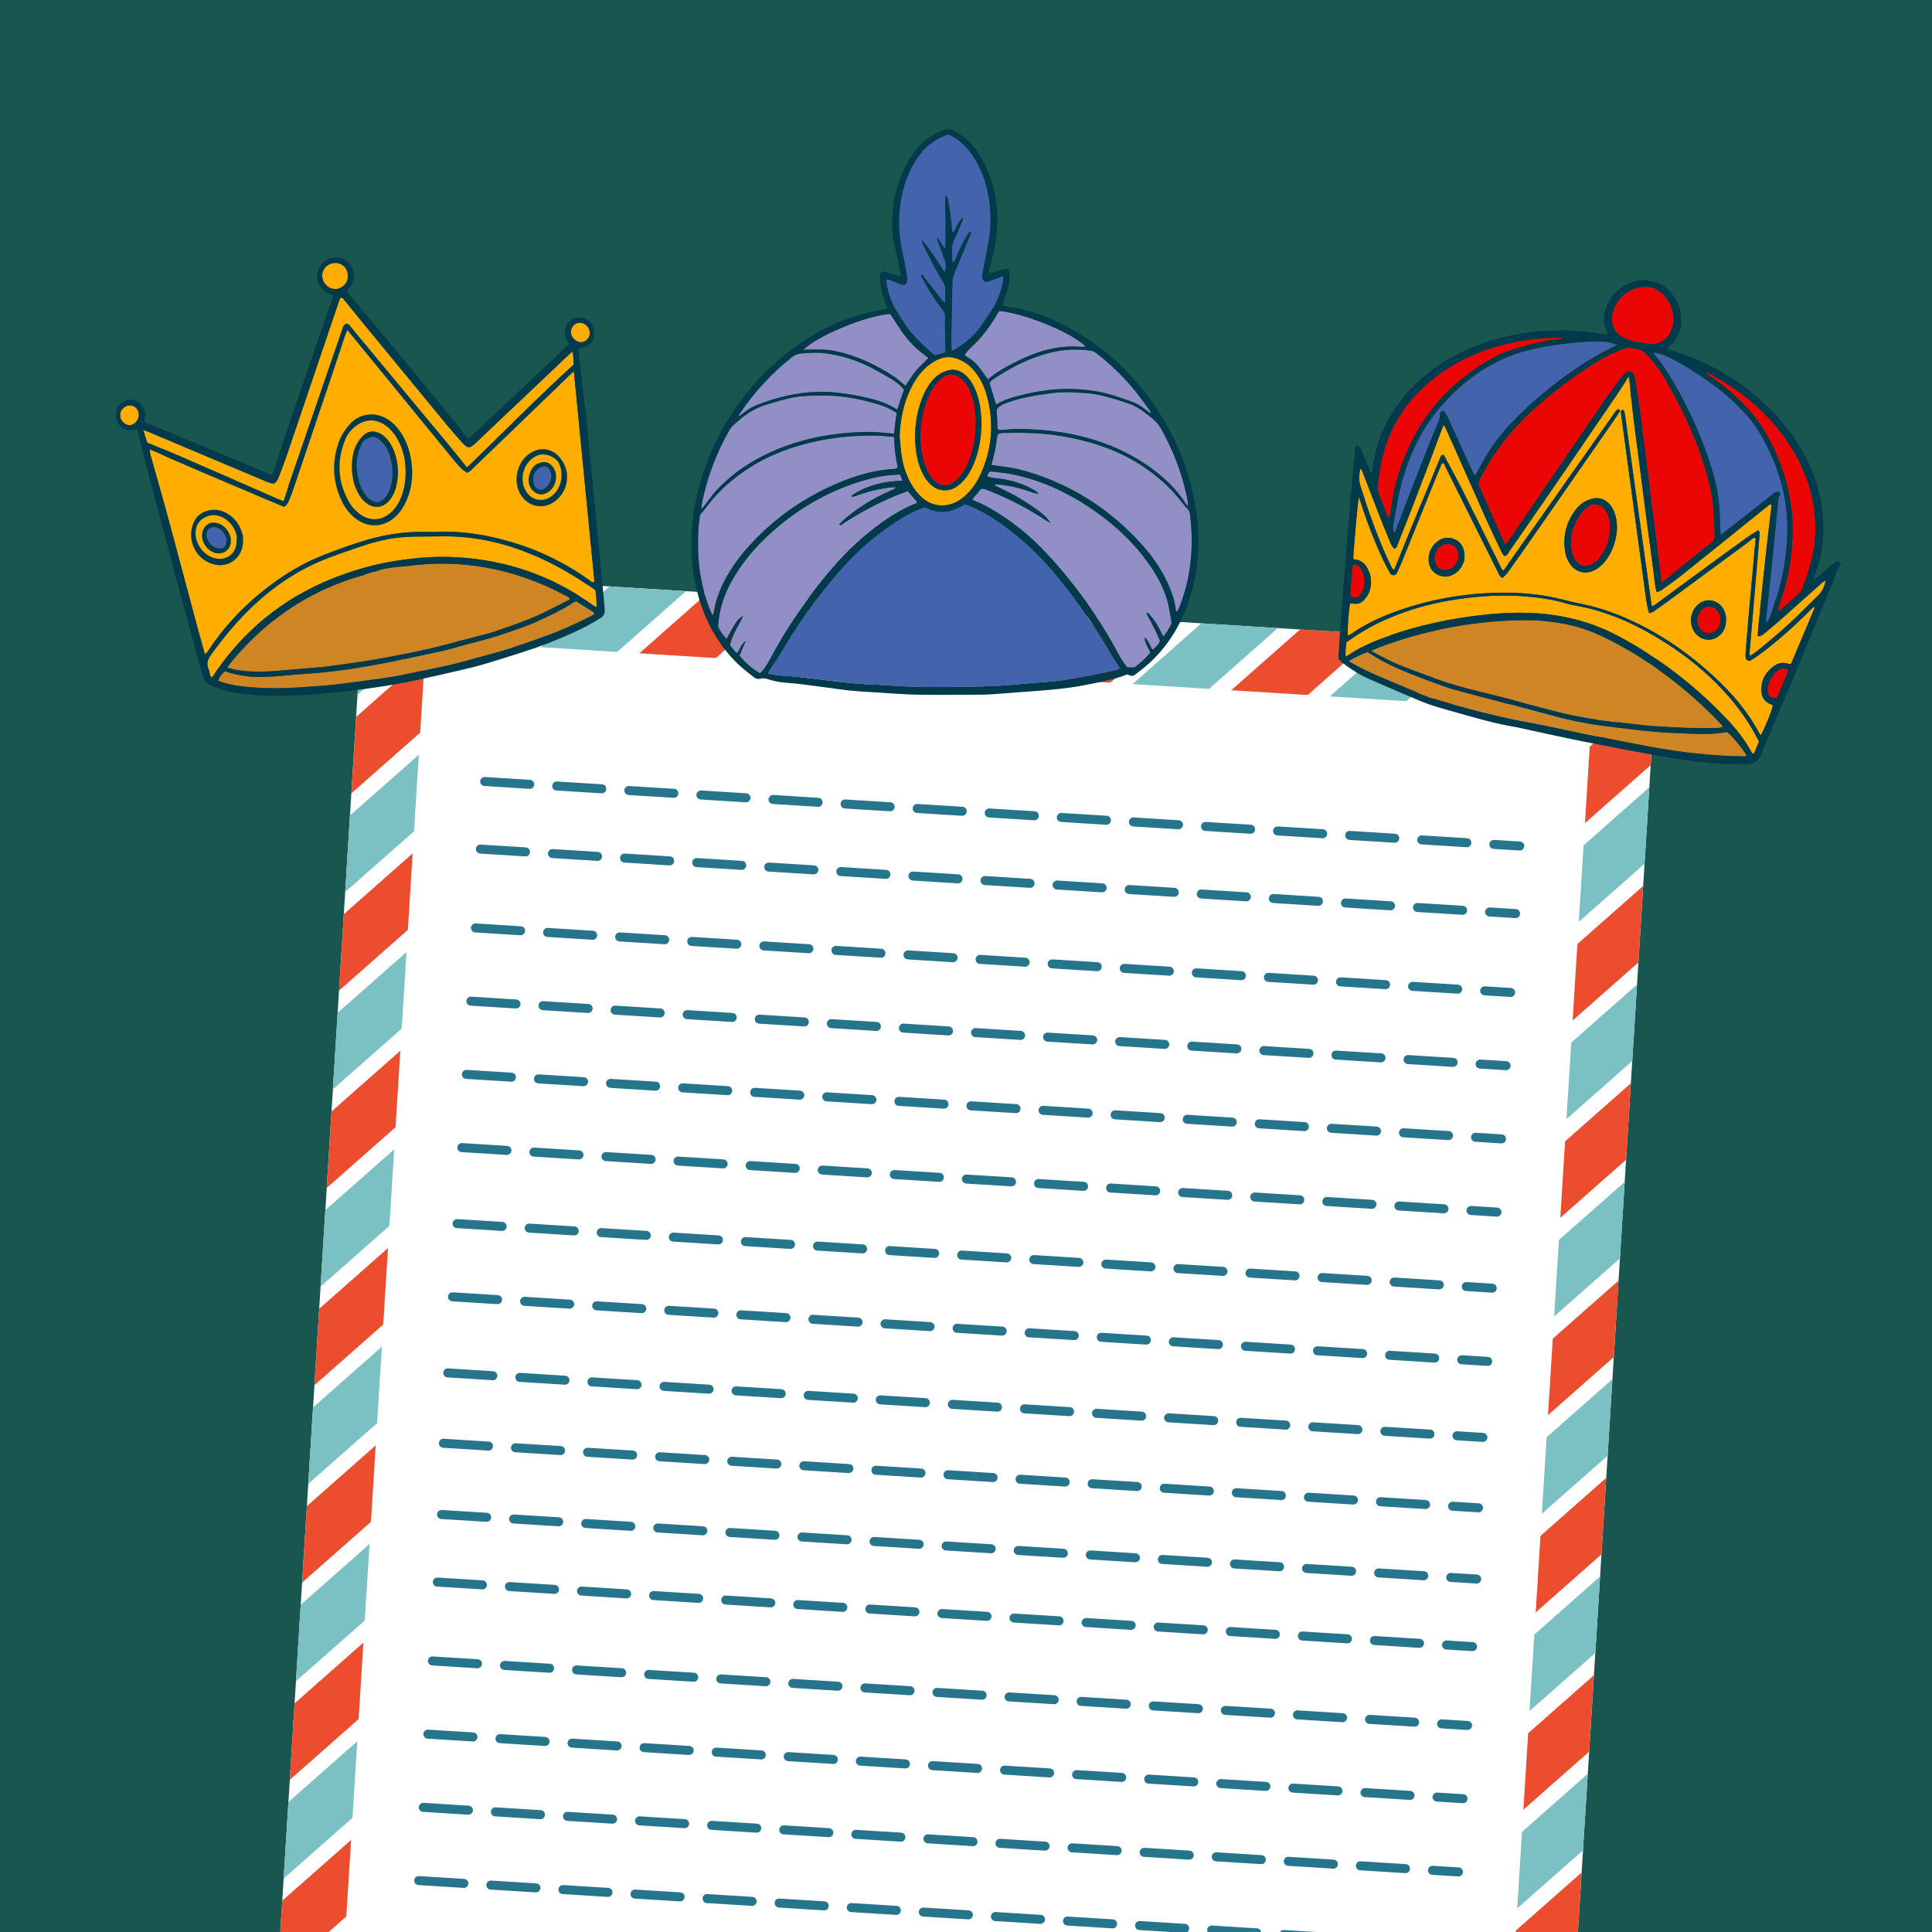 <?xml version="1.0" encoding="UTF-8"?><svg id="Capa_1" xmlns="http://www.w3.org/2000/svg" xmlns:xlink="http://www.w3.org/1999/xlink" viewBox="0 0 428 428"><defs><style>.cls-1,.cls-2,.cls-3,.cls-4{fill:none;}.cls-5{fill:#eb0505;}.cls-6{filter:url(#drop-shadow-1);}.cls-7{fill:#4363ac;}.cls-8{fill:#918fc6;}.cls-2{stroke:#27758c;stroke-dasharray:10 6;stroke-linecap:round;stroke-width:2px;}.cls-2,.cls-3,.cls-4{stroke-miterlimit:10;}.cls-9{fill:#fff;}.cls-10{fill:#ffae00;}.cls-11{fill:#195650;}.cls-3{stroke:#7bc0c3;}.cls-3,.cls-4{stroke-width:12px;}.cls-4{stroke:#ed4d2f;}.cls-12{clip-path:url(#clippath);}.cls-13{fill:#003a4b;}.cls-14{fill:#cf8523;}</style><filter id="drop-shadow-1" x="18.53" y="-142.61" width="377.74" height="975.59" filterUnits="userSpaceOnUse"><feOffset dx="3" dy="5"/><feGaussianBlur result="blur" stdDeviation="1"/><feFlood flood-color="#000" flood-opacity=".35"/><feComposite in2="blur" operator="in"/><feComposite in="SourceGraphic"/></filter><clipPath id="clippath"><rect class="cls-1" x="6.27" y="188.81" width="404.42" height="286.9" transform="translate(-136.11 519.67) rotate(-86.43)"/></clipPath></defs><rect class="cls-11" x="-19.15" y="-13.49" width="455.27" height="455.27"/><g class="cls-6"><rect class="cls-9" x="6.27" y="188.81" width="404.42" height="286.9" transform="translate(-136.11 519.67) rotate(-86.43)"/><g class="cls-12"><line class="cls-3" x1="64.73" y1="151.01" x2="392.3" y2="-138.12"/><line class="cls-4" x1="63.37" y1="172.87" x2="390.94" y2="-116.26"/><line class="cls-3" x1="62.01" y1="194.72" x2="389.57" y2="-94.41"/><line class="cls-4" x1="60.64" y1="216.57" x2="388.21" y2="-72.56"/><line class="cls-3" x1="59.28" y1="238.43" x2="386.85" y2="-50.7"/><line class="cls-4" x1="57.92" y1="260.28" x2="385.49" y2="-28.85"/><line class="cls-3" x1="56.56" y1="282.13" x2="384.13" y2="-6.99"/><line class="cls-4" x1="55.19" y1="303.99" x2="382.76" y2="14.86"/><line class="cls-3" x1="53.83" y1="325.84" x2="381.4" y2="36.71"/><line class="cls-4" x1="52.47" y1="347.7" x2="380.04" y2="58.57"/><line class="cls-3" x1="51.11" y1="369.55" x2="378.68" y2="80.42"/><line class="cls-4" x1="49.74" y1="391.4" x2="377.31" y2="102.27"/><line class="cls-3" x1="48.38" y1="413.26" x2="375.95" y2="124.13"/><line class="cls-4" x1="47.02" y1="435.11" x2="374.59" y2="145.98"/><line class="cls-3" x1="45.66" y1="456.97" x2="373.23" y2="167.84"/><line class="cls-4" x1="44.3" y1="478.82" x2="371.87" y2="189.69"/><line class="cls-3" x1="42.93" y1="500.67" x2="370.5" y2="211.54"/><line class="cls-4" x1="41.57" y1="522.53" x2="369.14" y2="233.4"/><line class="cls-3" x1="40.21" y1="544.38" x2="367.78" y2="255.25"/><line class="cls-4" x1="38.85" y1="566.23" x2="366.42" y2="277.11"/><line class="cls-3" x1="37.48" y1="588.09" x2="365.05" y2="298.96"/><line class="cls-4" x1="36.12" y1="609.94" x2="363.69" y2="320.81"/><line class="cls-3" x1="34.76" y1="631.8" x2="362.33" y2="342.67"/><line class="cls-4" x1="33.4" y1="653.65" x2="360.97" y2="364.52"/><line class="cls-3" x1="32.04" y1="675.5" x2="359.61" y2="386.37"/><line class="cls-4" x1="30.67" y1="697.36" x2="358.24" y2="408.23"/><line class="cls-3" x1="29.31" y1="719.21" x2="356.88" y2="430.08"/></g><rect class="cls-9" x="20.96" y="202.9" width="375.66" height="258.78" transform="translate(-135.84 520) rotate(-86.43)"/><line class="cls-2" x1="104.37" y1="168.13" x2="333.67" y2="182.42"/><line class="cls-2" x1="103.43" y1="183.1" x2="332.74" y2="197.39"/><line class="cls-2" x1="102.34" y1="200.57" x2="331.65" y2="214.86"/><line class="cls-2" x1="101.33" y1="216.79" x2="330.64" y2="231.08"/><line class="cls-2" x1="100.32" y1="233.01" x2="329.63" y2="247.3"/><line class="cls-2" x1="99.31" y1="249.23" x2="328.62" y2="263.52"/><line class="cls-2" x1="98.26" y1="266.07" x2="327.57" y2="280.37"/><line class="cls-2" x1="97.25" y1="282.29" x2="326.56" y2="296.59"/><line class="cls-2" x1="96.2" y1="299.14" x2="325.51" y2="313.43"/><line class="cls-2" x1="95.23" y1="314.73" x2="324.53" y2="329.03"/><line class="cls-2" x1="94.82" y1="330.51" x2="324.13" y2="344.81"/><line class="cls-2" x1="93.89" y1="345.48" x2="323.2" y2="359.78"/><line class="cls-2" x1="92.8" y1="362.95" x2="322.11" y2="377.25"/><line class="cls-2" x1="91.79" y1="379.17" x2="321.1" y2="393.47"/><line class="cls-2" x1="90.78" y1="395.39" x2="320.09" y2="409.69"/><line class="cls-2" x1="89.77" y1="411.61" x2="319.08" y2="425.91"/><line class="cls-2" x1="88.72" y1="428.46" x2="318.03" y2="442.75"/></g><path class="cls-5" d="M302.13,127.48c.23,1.05.25,2.11-.13,3.12-.19.5-.5.99-.85,1.39-.4.46-1.02.53-1.51.27-.27-.14-.5-.34-.49-.7,0-.1,0-.2,0-.3.17-2,.34-4,.52-6.05.8-.23,1.23.1,1.61.52.45.49.7,1.1.84,1.75Z"/><path class="cls-5" d="M323.05,122.92c.04,1.35-.55,2.43-1.77,3.08-1.32.71-2.8.12-3.29-1.29-.22-.63-.27-1.27-.11-1.83.24-1.04.84-1.69,1.68-2.11,1.65-.84,3.44.24,3.5,2.15Z"/><path class="cls-5" d="M396.13,148.37c-.18,1.12-.78,2.1-1.19,3.15-.42,1.07-.83,2.14-1.33,3.12-1.47-.02-1.84-.33-1.97-1.55-.18-1.69,1.08-4.02,2.59-4.79.6-.31,1.23-.44,1.91.06Z"/><path class="cls-5" d="M381.08,136.48c.35,1.22-.21,2.72-1.28,3.43-.95.63-2.24.47-2.99-.4-.73-.86-.93-1.86-.75-2.68.37-1.51,1.37-2.43,2.43-2.45,1.22-.02,2.21.79,2.59,2.1Z"/><path class="cls-5" d="M356.48,115.02c.29,1.5.25,2.99-.14,4.44-.33,1.53-.99,2.87-1.94,4.06-.51.63-1.1,1.17-1.83,1.53-1.38.68-2.68.35-3.56-.92-.52-.76-.8-1.62-.9-2.53-.33-2.98.44-5.67,2.27-8.04.42-.54,1.01-.96,1.55-1.41,1.01-.85,2.8-.37,3.52.55.54.69.87,1.46,1.04,2.31Z"/><path class="cls-5" d="M344.83,74.84c.43,0,.87.05,1.3.08-.29.36-.74.26-1.09.29-3.38.28-6.62,1.2-9.85,2.19-1.59.49-3.12,1.13-4.57,1.95-7.9,4.42-14.08,10.53-18.03,18.72-2.17,4.5-3.77,9.21-4.35,14.22-.09.75-.27,1.48-.41,2.19-.44.12-.47-.19-.55-.39-.64-1.64-1.29-3.28-1.9-4.93-.13-.36-.22-.79-.17-1.16.24-2.1.47-4.2.94-6.27,1.57-6.88,5.14-12.51,10.48-17.05,5.45-4.64,11.8-7.42,18.77-8.86,3.11-.64,6.26-.97,9.43-.98Z"/><path class="cls-5" d="M401.44,123.46c-.54,2.42-1.37,4.74-2.23,7.05-.12.32-.31.65-.56.87-1.45,1.32-2.94,2.6-4.41,3.9-.05.05-.18.02-.36.02.1-.81.37-1.55.63-2.29,1.21-3.44,2-6.96,2.33-10.59.19-2.11.39-4.21.3-6.33-.31-7.35-2.44-14.14-6.15-20.47-1.46-2.49-3.23-4.73-5.33-6.72-2.23-2.12-4.54-4.13-7.14-5.79-.29-.19-.55-.42-.77-.73.4.18.81.33,1.19.54,6.1,3.28,11.45,7.48,15.67,13.02,3.69,4.85,6.23,10.22,7.18,16.27.59,3.77.49,7.52-.35,11.25Z"/><path class="cls-5" d="M379.85,118.64c.03.71-.23,1.21-.81,1.66-1.87,1.45-3.71,2.93-5.55,4.42-1.53,1.23-3.03,2.49-4.55,3.74-.22.18-.48.33-.82.56-.1-.71-.19-1.3-.27-1.9-1.45-11.58-2.89-23.16-4.36-34.73-.34-2.69-.79-5.37-1.21-8.06-.07-.44-.17-.9-.36-1.3-.35-.75-1.11-.93-1.75-.42-.43.34-.82.76-1.14,1.19-1.26,1.7-2.53,3.39-3.73,5.13-5.94,8.67-11.86,17.36-17.79,26.04-1.11,1.62-2.21,3.24-3.32,4.85-.2.29-.42.55-.69.9-.18-.34-.34-.58-.46-.85-1.67-3.77-3.34-7.55-5.01-11.33-.12-.27-.24-.55-.37-.82-.19-.39-.19-.77,0-1.16.11-.23.2-.46.32-.69,2.79-5.49,6.49-10.28,10.99-14.46,4.81-4.47,10.04-8.39,15.65-11.79,1.74-1.05,3.6-1.79,5.49-2.48.39-.14.76-.17,1.18-.09,2.67.54,2.65.54,4.52,2.61,1.33,1.47,2.34,3.14,3.34,4.84,2.56,4.35,4.77,8.86,6.62,13.56,1.23,3.15,2.21,6.37,3.01,9.65.59,2.45.81,4.96.94,7.48.06,1.16.07,2.31.12,3.47Z"/><path class="cls-7" d="M395.96,117.88c-.1,5.06-.91,10.01-2.51,14.83-.32.96-.59,1.93-.92,2.88-.23.66-.52,1.31-.8,1.95-.05.11-.22.15-.4.27-.05-.19-.12-.32-.1-.44.48-4.55.99-9.1,1.46-13.66.39-3.75.74-7.51,1.1-11.26.02-.2.06-.4.07-.6.03-.75-.04-1.51.49-2.16.08-.1.03-.45-.08-.54-.17-.14-.49-.27-.65-.2-.4.18-.78.45-1.13.73-3.24,2.55-6.48,5.11-9.72,7.67-.47.37-.95.72-1.54,1.18-.05-.5-.1-.83-.12-1.17-.07-1.66-.08-3.32-.2-4.97-.35-4.66-1.73-9.08-3.35-13.43-2.06-5.53-4.68-10.8-7.76-15.84-.95-1.55-1.94-3.06-3.17-4.4-.12-.13-.18-.31-.34-.57,1.43.08,2.57.58,3.68,1.13,3.75,1.87,7.21,4.19,10.55,6.7,2.26,1.7,4.29,3.66,6.21,5.72,2.01,2.15,3.49,4.68,4.81,7.29,3,5.94,4.58,12.24,4.46,18.91Z"/><path class="cls-7" d="M319.02,91.73c.11.59-.13,1.08-.34,1.59-1.2,2.93-2.39,5.87-3.56,8.82-1.29,3.27-2.56,6.56-3.82,9.85-.76,1.97-1.5,3.94-2.32,6.1-.18-.33-.35-.52-.35-.7-.01-.5,0-1.01.09-1.5.51-2.72.91-5.47,1.59-8.15,1.59-6.2,4.14-11.93,8.2-16.9l.62.45c-.1.11-.15.26-.11.45Z"/><path class="cls-7" d="M354.64,75.67c1.32.02,2.29.19,3.6.77-6.12,2.84-11.43,6.63-16.5,10.79-2.53,2.08-4.9,4.33-7.15,6.71-2.72,2.87-4.96,6.07-6.77,9.58-.27.54-.57,1.06-.87,1.59-.04.07-.17.1-.31.19-.18-.35-.37-.7-.54-1.05-1.74-3.8-3.46-7.6-5.2-11.4-.23-.5-.49-1-.77-1.47-.13-.22-.34-.38-.63-.3-.15.05-.28.12-.37.22l-.62-.45c.27-.33.55-.66.83-.98,3.73-4.26,8.06-7.74,13.19-10.15,3.25-1.52,6.73-2.42,10.25-3.01,3.92-.66,7.86-1.11,11.85-1.04Z"/><path class="cls-14" d="M386.93,167.31c-.18.32-.51.24-.78.24-1.61-.04-3.22-.06-4.82-.16-2-.13-4.01-.31-6-.52-1.6-.17-3.2-.39-4.79-.62-1.69-.25-3.38-.53-5.06-.85-4.99-.96-9.98-1.94-14.97-2.94-3.75-.75-7.47-1.66-11.24-2.33-4.62-.83-9.17-1.91-13.7-3.09-2.82-.74-5.63-1.54-8.42-2.41-1.34-.41-2.63-1.01-3.92-1.56-3.29-1.38-6.59-2.74-9.85-4.19-1.51-.67-2.93-1.54-4.52-2.39,1.38-.86,2.71-1.41,4.09-1.97,1.04.62,2.06,1.26,3.11,1.83,2.48,1.35,5.07,2.44,7.7,3.46,2.25.88,4.51,1.73,6.8,2.49,1.82.6,3.68,1.05,5.53,1.54,4.23,1.13,8.47,2.24,12.71,3.36,2.68.71,5.34,1.47,8.03,2.12,3.62.88,7.3,1.47,11.01,1.84,1.85.18,3.69.47,5.54.66,1.95.2,3.9.36,5.86.48,2,.13,4.01.21,6.02.27,1.25.04,2.51.06,3.77,0,1.2-.06,2.4-.24,3.64-.37,1.03.79,3.28,3.48,4.27,5.13Z"/><path class="cls-14" d="M381.58,160.96c-.03.3-.29.18-.46.22-.2.05-.4.08-.6.08-2.16,0-4.32.05-6.48-.01-2.51-.07-5.02-.2-7.53-.39-2-.15-4-.41-5.99-.63-.85-.09-1.7-.21-2.55-.3-6.38-.65-12.61-2.06-18.77-3.79-3.78-1.06-7.59-2.01-11.41-2.94-3.28-.8-6.53-1.7-9.69-2.88-2.59-.96-5.2-1.88-7.77-2.9-2.19-.87-4.29-1.96-6.52-3.25.64-.28,1.05-.47,1.47-.63,10.39-3.99,21.16-6.03,32.28-6.17,3.17-.04,6.31.3,9.44.92,4.26.84,8.13,2.61,11.87,4.7,8.09,4.51,15.34,10.14,21.79,16.79.28.29.55.59.81.89.06.07.07.18.11.28Z"/><path class="cls-10" d="M389.66,164.28c-.32.78-.68,1.67-1.05,2.54-.03.07-.16.1-.27.17-.09-.08-.22-.16-.28-.28-1.49-2.77-3.42-5.22-5.58-7.49-7.02-7.39-14.99-13.53-23.99-18.33-4.53-2.41-9.34-3.93-14.43-4.66-4.92-.7-9.82-.59-14.74-.1-7.84.79-15.49,2.44-22.91,5.15-2.7.99-5.3,2.2-7.68,3.83-.16.1-.34.16-.61.29-.18-1.1.13-2.07.13-3.11,2.22-1.57,4.5-3.03,6.94-4.22,6.36-3.09,13.09-4.86,20.1-5.66,4.15-.48,8.32-.66,12.49-.31,3.11.26,6.2.66,9.21,1.58,1.05.32,2.15.47,3.23.69,5.73,1.16,11.02,3.44,16.05,6.37,6.31,3.67,11.98,8.13,16.77,13.66,2.58,2.98,4.8,6.21,6.61,9.87Z"/><path class="cls-10" d="M358.92,91.04c-.23-.46-.5-.43-.75-.18-.22.21-.39.46-.56.71-7.74,10.98-15.47,21.96-23.21,32.95-.43.62-.85,1.25-1.27,1.87-.52-.1-.57-.56-.73-.89-2.77-5.54-5.5-11.1-8.28-16.63-1.34-2.65-2.77-5.25-4.17-7.87-.04-.08-.14-.13-.23-.2-.38-.04-.51.22-.62.51-.77,1.86-1.53,3.72-2.3,5.58-1.42,3.44-2.86,6.88-4.28,10.32-1.22,2.98-2.42,5.97-3.62,8.94-.35.1-.46-.14-.56-.36-.5-1.05-1.01-2.08-1.47-3.14-2.16-4.94-3.96-10.01-5.54-15.17-.37-1.2-.25-2.37,0-3.61.5.3.55.78.7,1.18,1.46,3.75,2.9,7.51,4.36,11.27.53,1.36,1.12,2.7,1.67,4.05.19.47.43.89.9,1.25.39-.22.52-.62.65-.96,1.15-2.9,2.3-5.8,3.42-8.71,1.27-3.29,2.53-6.58,3.78-9.87.8-2.12,1.58-4.25,2.37-6.37.17-.46.37-.91.64-1.56.27.47.46.74.59,1.04,2.99,6.72,5.96,13.44,8.96,20.15,1.03,2.3,2.15,4.56,3.21,6.84.19.41.39.8.81,1.04.59-.26.8-.8,1.1-1.23,3.93-5.67,7.85-11.34,11.75-17.02,4.04-5.89,8.07-11.79,12.09-17.7.82-1.2,1.58-2.45,2.48-3.86.33,1.6.33,3.03.51,4.44.18,1.45.32,2.9.49,4.35.17,1.45.36,2.9.54,4.34.19,1.45.38,2.89.57,4.34s.38,2.89.56,4.34c.18,1.4.36,2.8.54,4.19.19,1.45.37,2.9.56,4.34.19,1.45.38,2.89.58,4.34.19,1.45.39,2.89.58,4.34s.37,2.9.57,4.34c.2,1.43.27,2.89.68,4.42.41-.15.76-.21,1.02-.39,1.51-1.08,3.04-2.15,4.5-3.31,6.21-4.97,12.4-9.97,18.6-14.96.35-.28.7-.55,1.02-.81.45.22.3.55.27.82-.23,1.95-.49,3.9-.71,5.85-.4,3.55-.8,7.1-1.17,10.66-.36,3.4-.69,6.81-1.03,10.22-.05.55-.07,1.1-.1,1.69.69.06,1.12-.29,1.53-.64,1.19-1,2.4-2,3.57-3.03,2.94-2.6,5.86-5.23,8.8-7.84.32-.29.6-.66,1.18-.78-.34,1.29-.77,2.39-1.66,3.26-2.35,2.28-4.64,4.61-7.05,6.83-1.92,1.77-3.97,3.41-5.98,5.09-.61.51-1.29.95-2.05,1.51-.08-.32-.16-.49-.15-.65.55-6.57,1.12-13.14,1.68-19.7.15-1.83.31-3.65.46-5.48.03-.33.06-.66.08-.99.03-.34.15-.7-.3-1.02-.76.48-1.58.94-2.34,1.49-3.11,2.23-6.2,4.49-9.29,6.75-3.7,2.71-7.38,5.43-11.08,8.14-.23.17-.49.3-.8.49-.07-.23-.12-.36-.14-.49-1.76-12.61-3.52-25.21-5.28-37.82-.18-1.24-.34-2.49-.51-3.74-.06-.4-.1-.8-.22-1.18-.05-.15-.28-.34-.41-.33-.11,0-.24.18-.31.33l-.21-.09Z"/><path class="cls-5" d="M367.8,64.69c2.33,1.77,3.44,5.01,2.68,7.82-.76,2.77-3.26,4.15-5.6,3.62-.98-.22-1.98-.31-2.94-.45-.66-.23-1.29-.41-1.88-.67-2.27-1-3.33-3.08-2.84-5.53.59-2.99,3.31-5.49,6.35-5.85.15-.02.3,0,.45-.03,1.44-.27,2.66.25,3.78,1.09Z"/><path class="cls-10" d="M299.24,140.48c-.16.12-.34.2-.52.29-.03.02-.09,0-.14-.01-.14-1.04.16-5.4.5-7.07.27.01.55.01.83.05.92.11,1.72-.18,2.31-.86.45-.52.88-1.13,1.11-1.77.65-1.85.5-3.67-.5-5.38-.64-1.11-1.61-1.76-2.93-1.79-.05-.19-.13-.33-.12-.47.33-4.44.68-8.89,1.21-13.36.16.41.33.82.46,1.24,1.41,4.42,3.08,8.73,5.06,12.93.43.91.95,1.77,1.41,2.67.31.61,1.24.69,1.54-.04.37-.88.81-1.73,1.17-2.62,2.4-5.92,4.78-11.85,7.18-17.78.51-1.26,1.03-2.51,1.56-3.76.03-.07.14-.11.24-.18.42.16.47.6.63.94,3.85,7.7,7.68,15.41,11.53,23.12.24.48.42,1.03,1.04,1.43.74-.54,1.19-1.2,1.65-1.85,1.75-2.46,3.5-4.92,5.22-7.4,6.18-8.88,12.35-17.76,18.52-26.65.25-.37.48-.75.69-1.1l.21.09s-.02.04-.03.06c-.05.12.02.29.04.44,1.8,13.36,3.6,26.73,5.41,40.09.11.8.24,1.59.38,2.39.1.53.25,1.06.4,1.7.37-.11.68-.13.9-.27.96-.65,1.91-1.32,2.84-2,6.09-4.48,12.16-8.96,18.25-13.44.47-.35.87-.81,1.4-1.01.21.09.25.22.24.34,0,.07-.03.15-.03.21-.51,5.61-1.03,11.23-1.53,16.84-.23,2.61-.44,5.21-.64,7.82-.03.4-.05.81-.03,1.21.03.72.65,1.1,1.26.72.93-.59,1.85-1.22,2.72-1.9,3.6-2.77,6.98-5.78,10.17-9,.25-.25.5-.5.76-.73.07-.06.18-.08.27-.11.04.02.09.03.1.05.02.04.03.11,0,.15-1.74,4.12-3.48,8.24-5.24,12.43-.3-.05-.54-.05-.76-.12-1.1-.37-2.11-.1-3.01.54-1.78,1.28-2.8,3.01-2.78,5.25,0,1.55.62,2.73,2.19,3.25.14.04.25.14.37.2-.21,1.13-1.61,4.63-2.62,6.58-.12-.09-.28-.15-.33-.26-2.6-4.98-6.23-9.14-10.33-12.9-4.92-4.51-10.3-8.35-16.29-11.33-4.03-2-8.19-3.61-12.61-4.5-1.53-.31-3.05-.68-4.56-1.06-4.97-1.26-10.03-1.61-15.12-1.44-8.32.29-16.37,1.93-24.09,5.08-2.66,1.09-5.2,2.43-7.56,4.08ZM381.15,140.58c.58-.59.94-1.29,1.07-1.96.32-1.39.16-2.65-.4-3.64-1.36-2.42-4.39-2.68-6.16-.54-1.26,1.53-1.4,3.83-.34,5.48,1.36,2.11,4.07,2.41,5.82.66ZM355.44,124.51c1.22-1.45,1.99-3.12,2.43-4.97.43-1.78.47-3.57-.01-5.36-.29-1.08-.79-2.08-1.64-2.83-1-.88-2.12-1.21-3.48-.86-1.53.4-2.76,1.21-3.69,2.44-2.12,2.78-2.88,5.92-2.3,9.37.15.9.48,1.74.98,2.51,1.25,1.91,3.32,2.52,5.39,1.56.93-.43,1.68-1.09,2.34-1.87ZM322.21,127.13c1.13-.69,1.78-1.73,2.21-3.13,0-.44.06-1.04-.04-1.63-.23-1.43-.99-2.51-2.4-3.01-1.4-.49-2.68-.18-3.78.78-1.11.97-1.7,2.24-1.72,3.71-.03,1.45.57,2.67,1.86,3.39,1.27.7,2.6.67,3.86-.1Z"/><path class="cls-13" d="M401.82,128.51c.46-.37.73-.57.99-.79,1.08-.91,2.15-1.83,3.22-2.74.23-.19.47-.38.73-.53.22-.12.48-.15.7.05.26.23.38.54.17.8-.78.98-1.01,2.19-1.46,3.3-2.44,5.91-4.82,11.84-7.28,17.74-2.53,6.09-5.13,12.15-7.69,18.22-.37.88-.74,1.76-1.1,2.65-.58,1.44-1.69,2.06-3.18,2.08-.95.01-1.91-.05-2.86-.05-2.97,0-5.93-.2-8.87-.61-2.79-.38-5.58-.8-8.35-1.3-5.4-.98-10.79-2-16.17-3.08-4.64-.93-9.26-1.97-13.89-2.97-.3-.06-.59-.15-.89-.19-4.64-.75-9.13-2.1-13.64-3.36-2.57-.72-5.15-1.41-7.62-2.44-2.41-1.01-4.81-2.05-7.21-3.08-1.34-.58-2.67-1.18-4.01-1.75-2.14-.91-4.08-2.17-5.93-3.57-.35-.27-.65-.62-1-.96.08-1.23.14-2.44.23-3.64.39-5.37.78-10.74,1.2-16.11.37-4.82.78-9.63,1.19-14.45.26-3.06.55-6.12.8-9.18.09-1.05.41-2.08.19-3.15-.03-.17.19-.47.38-.58.29-.16.61-.04.79.23.19.29.32.63.46.95.54,1.3,1.07,2.61,1.62,3.91.11.26.13.6.56.73.07-.28.17-.54.19-.82.48-4.93,2.28-9.36,5.04-13.43,3.47-5.11,8.06-8.96,13.52-11.79,7.11-3.69,14.71-5.35,22.69-5.41,3.48-.02,6.93.29,10.35.94.1.02.2,0,.41,0-.06-.24-.08-.47-.16-.67-.91-2.13-.81-4.22.24-6.26,1.34-2.62,3.46-4.28,6.33-4.94,1.03-.24,2.09-.37,3.12.07.14.06.29.09.44.09,1.36,0,2.39.72,3.32,1.59,2.29,2.13,3.3,4.78,3.01,7.88-.17,1.82-.97,3.37-2.35,4.6-.22.2-.46.38-.67.56.1.54.54.45.84.54,8.14,2.46,15.3,6.62,21.41,12.54,4.17,4.04,7.49,8.68,9.71,14.07,1.91,4.63,2.83,9.44,2.57,14.45-.15,2.99-.71,5.89-1.83,8.68-.08.19-.14.38-.2.57-.03.09-.02.2-.05.58ZM346.18,74.92c-.45-.03-.9-.08-1.35-.08-3.18.01-6.32.34-9.43.98-6.97,1.44-13.32,4.22-18.78,8.86-5.34,4.54-8.91,10.17-10.48,17.05-.47,2.07-.7,4.17-.94,6.26-.04.38.04.8.17,1.16.61,1.65,1.26,3.29,1.9,4.93.08.21.12.51.55.39.13-.71.32-1.44.41-2.18.58-5.01,2.18-9.72,4.36-14.23,3.96-8.19,10.13-14.3,18.03-18.72,1.45-.81,2.98-1.46,4.58-1.95,3.22-.99,6.46-1.91,9.84-2.19.37-.03.83.07,1.11-.32.1-.02.2-.03.29-.05-.09.03-.18.05-.27.08ZM332.82,128.04c-.62-.4-.8-.94-1.04-1.43-3.85-7.7-7.68-15.41-11.53-23.12-.17-.34-.21-.78-.63-.94-.09.07-.2.11-.23.18-.53,1.25-1.05,2.51-1.56,3.77-2.39,5.93-4.78,11.86-7.18,17.78-.36.89-.8,1.74-1.17,2.62-.31.73-1.23.65-1.55.04-.46-.9-.98-1.76-1.41-2.67-1.98-4.19-3.65-8.51-5.06-12.93-.13-.42-.31-.82-.46-1.24-.54,4.47-.88,8.92-1.21,13.36-.01.14.07.28.12.47,1.32.03,2.29.68,2.93,1.79.99,1.71,1.15,3.54.5,5.38-.23.64-.66,1.25-1.11,1.77-.59.68-1.39.97-2.31.86-.28-.03-.56-.03-.83-.04-.34,1.66-.64,6.02-.5,7.06.05,0,.1.03.14.02.18-.09.36-.18.52-.29,2.36-1.66,4.9-2.99,7.56-4.08,7.72-3.15,15.77-4.79,24.09-5.07,5.09-.17,10.15.18,15.12,1.44,1.51.38,3.03.76,4.56,1.06,4.43.89,8.58,2.5,12.61,4.5,5.99,2.97,11.38,6.82,16.29,11.33,4.11,3.77,7.73,7.93,10.33,12.9.06.11.22.17.33.26,1.02-1.95,2.41-5.45,2.62-6.58-.12-.07-.23-.16-.37-.2-1.57-.52-2.18-1.7-2.19-3.25-.01-2.24,1.01-3.97,2.79-5.25.89-.64,1.9-.91,3-.54.22.07.47.08.76.12,1.77-4.19,3.51-8.31,5.24-12.43.02-.04,0-.1,0-.15-.01-.03-.07-.04-.1-.05-.09.04-.2.05-.27.11-.26.24-.51.48-.76.73-3.19,3.22-6.58,6.23-10.17,9-.88.68-1.79,1.3-2.73,1.89-.6.38-1.22,0-1.26-.72-.02-.4,0-.81.03-1.21.21-2.61.41-5.22.64-7.82.5-5.61,1.03-11.23,1.53-16.84.02-.18.13-.4-.21-.56-.52.19-.92.66-1.4,1.01-6.08,4.48-12.16,8.96-18.25,13.44-.93.69-1.88,1.36-2.84,2-.22.15-.53.17-.9.27-.15-.64-.3-1.17-.4-1.7-.15-.79-.28-1.59-.38-2.38-1.81-13.36-3.61-26.73-5.41-40.09-.02-.15-.08-.32-.04-.44.06-.16.22-.39.34-.4.14,0,.37.18.41.33.12.38.16.79.22,1.18.17,1.25.34,2.49.51,3.74,1.76,12.61,3.52,25.21,5.29,37.82.02.13.07.26.14.49.3-.18.56-.32.8-.49,3.69-2.71,7.38-5.44,11.08-8.15,3.09-2.26,6.18-4.52,9.29-6.75.76-.55,1.58-1.01,2.34-1.49.45.32.33.68.31,1.02-.18,2.16-.36,4.31-.55,6.47-.56,6.57-1.12,13.14-1.67,19.7-.01.16.07.33.15.65.77-.56,1.44-1,2.05-1.51,2.01-1.68,4.06-3.32,5.98-5.09,2.41-2.22,4.7-4.55,7.05-6.83.9-.87,1.32-1.97,1.66-3.26-.58.12-.86.5-1.18.78-2.94,2.61-5.86,5.23-8.8,7.84-1.17,1.03-2.37,2.03-3.57,3.03-.41.35-.84.7-1.53.64.04-.6.05-1.15.11-1.69.34-3.41.67-6.81,1.03-10.22.37-3.55.77-7.11,1.17-10.66.22-1.95.48-3.9.71-5.85.03-.26.18-.6-.27-.82-.32.25-.68.53-1.02.81-6.2,4.99-12.39,9.99-18.6,14.96-1.45,1.16-2.98,2.23-4.5,3.31-.26.19-.61.24-1.02.4-.41-1.53-.48-2.98-.68-4.42-.2-1.44-.38-2.89-.57-4.34-.19-1.45-.39-2.89-.58-4.34-.19-1.45-.39-2.89-.58-4.34-.19-1.45-.37-2.89-.56-4.34-.18-1.4-.36-2.79-.54-4.19-.19-1.45-.37-2.89-.56-4.34-.19-1.45-.38-2.89-.57-4.34-.19-1.45-.37-2.89-.54-4.34-.17-1.45-.31-2.9-.5-4.35-.18-1.41-.18-2.85-.51-4.44-.9,1.41-1.66,2.66-2.48,3.86-4.02,5.91-8.05,11.81-12.09,17.7-3.9,5.68-7.82,11.35-11.75,17.02-.3.44-.51.98-1.1,1.24-.42-.24-.62-.63-.81-1.04-1.07-2.28-2.18-4.54-3.21-6.83-3-6.71-5.97-13.44-8.96-20.15-.13-.3-.32-.57-.59-1.04-.27.65-.47,1.1-.64,1.56-.79,2.12-1.57,4.25-2.37,6.37-1.25,3.29-2.51,6.59-3.78,9.87-1.13,2.91-2.27,5.81-3.42,8.71-.14.34-.26.74-.65.96-.47-.36-.71-.78-.9-1.25-.55-1.35-1.14-2.69-1.67-4.05-1.46-3.75-2.9-7.51-4.36-11.27-.16-.4-.2-.88-.7-1.18-.24,1.24-.36,2.41,0,3.61,1.58,5.16,3.38,10.23,5.54,15.17.46,1.06.98,2.1,1.47,3.14.1.22.21.46.56.36,1.2-2.97,2.4-5.96,3.62-8.94,1.41-3.45,2.85-6.88,4.28-10.32.77-1.86,1.53-3.72,2.3-5.58.12-.28.25-.55.62-.51.08.07.18.12.23.2,1.4,2.62,2.83,5.22,4.17,7.87,2.79,5.53,5.52,11.09,8.28,16.63.16.33.21.79.73.89.42-.62.83-1.25,1.26-1.87,7.73-10.98,15.47-21.97,23.21-32.95.17-.25.35-.5.56-.71.26-.25.53-.28.75.18-.22.34-.44.73-.69,1.1-6.17,8.88-12.34,17.77-18.53,26.65-1.72,2.48-3.47,4.94-5.22,7.4-.46.65-.91,1.32-1.65,1.85ZM303.82,144.17c2.23,1.29,4.33,2.38,6.52,3.26,2.57,1.02,5.18,1.94,7.77,2.9,3.17,1.18,6.41,2.08,9.69,2.88,3.82.92,7.63,1.87,11.41,2.94,6.17,1.73,12.39,3.14,18.77,3.79.85.09,1.7.21,2.55.3,2,.22,3.99.49,6,.63,2.5.18,5.02.31,7.53.38,2.16.06,4.32.02,6.48.02.2,0,.4-.04.6-.09.17-.04.43.08.46-.22-.04-.1-.05-.22-.11-.28-.26-.3-.53-.6-.81-.89-6.45-6.66-13.69-12.28-21.79-16.79-3.74-2.09-7.6-3.86-11.87-4.7-3.13-.61-6.27-.95-9.44-.92-11.12.13-21.89,2.17-32.28,6.17-.42.16-.82.35-1.47.63ZM368.12,129.01c.34-.23.59-.37.82-.56,1.52-1.24,3.03-2.5,4.55-3.73,1.84-1.49,3.68-2.97,5.55-4.42.58-.45.84-.95.81-1.66-.05-1.16-.06-2.31-.12-3.47-.13-2.51-.34-5.02-.94-7.48-.79-3.28-1.77-6.5-3.01-9.65-1.84-4.7-4.06-9.21-6.61-13.56-1-1.69-2.01-3.37-3.34-4.84-1.87-2.07-1.85-2.07-4.52-2.61-.41-.08-.79-.06-1.18.09-1.89.69-3.76,1.43-5.49,2.48-5.62,3.4-10.84,7.32-15.65,11.79-4.5,4.18-8.2,8.98-10.99,14.46-.11.22-.21.46-.32.68-.19.39-.19.77,0,1.16.13.27.25.55.37.83,1.67,3.78,3.34,7.55,5.01,11.32.12.27.28.52.46.85.27-.35.5-.62.69-.9,1.11-1.62,2.22-3.24,3.32-4.86,5.93-8.68,11.85-17.37,17.79-26.04,1.19-1.74,2.46-3.43,3.72-5.13.33-.44.71-.85,1.14-1.19.64-.51,1.4-.33,1.75.42.19.4.29.86.35,1.3.42,2.68.87,5.36,1.21,8.06,1.47,11.58,2.91,23.16,4.36,34.74.07.6.17,1.19.26,1.9ZM366.26,78.13c.16.27.22.45.34.57,1.24,1.34,2.23,2.85,3.17,4.4,3.09,5.04,5.71,10.31,7.76,15.84,1.62,4.35,3,8.77,3.35,13.43.12,1.65.13,3.31.2,4.97.01.34.07.67.12,1.17.6-.46,1.07-.81,1.54-1.18,3.24-2.56,6.48-5.12,9.72-7.67.35-.28.73-.55,1.13-.72.17-.07.49.06.65.2.11.09.17.44.08.54-.53.65-.46,1.41-.49,2.16,0,.2-.05.4-.06.6-.37,3.76-.72,7.51-1.1,11.26-.47,4.55-.97,9.1-1.46,13.66-.01.12.06.25.1.44.18-.12.35-.16.4-.27.29-.64.57-1.29.8-1.95.33-.95.6-1.92.92-2.88,1.59-4.82,2.41-9.77,2.51-14.83.13-6.67-1.45-12.97-4.46-18.91-1.32-2.61-2.8-5.14-4.81-7.29-1.92-2.06-3.95-4.02-6.21-5.72-3.34-2.51-6.8-4.84-10.55-6.7-1.11-.55-2.25-1.05-3.68-1.13ZM358.24,76.43c-1.31-.58-2.28-.74-3.6-.77-3.99-.07-7.93.38-11.85,1.04-3.53.59-7,1.48-10.25,3.01-5.13,2.41-9.46,5.89-13.19,10.15-4.54,5.19-7.33,11.28-9.03,17.89-.69,2.68-1.09,5.43-1.59,8.15-.09.49-.1,1-.1,1.5,0,.19.18.37.35.7.82-2.15,1.56-4.13,2.32-6.1,1.27-3.29,2.53-6.57,3.82-9.85,1.16-2.95,2.36-5.88,3.56-8.82.21-.51.45-1,.34-1.59-.07-.34.16-.57.48-.66.29-.09.51.08.63.29.28.48.54.97.77,1.47,1.74,3.8,3.47,7.6,5.21,11.4.16.36.36.7.54,1.05.15-.09.27-.12.31-.19.3-.52.59-1.05.87-1.58,1.81-3.51,4.05-6.71,6.77-9.58,2.25-2.38,4.62-4.63,7.15-6.71,5.07-4.17,10.38-7.96,16.5-10.79ZM298.12,145.41c.27-.13.46-.19.61-.29,2.39-1.63,4.98-2.84,7.69-3.83,7.41-2.71,15.06-4.35,22.91-5.15,4.92-.5,9.83-.61,14.74.1,5.08.73,9.89,2.25,14.43,4.66,9,4.8,16.97,10.94,23.99,18.33,2.16,2.27,4.08,4.72,5.58,7.49.06.12.19.2.28.28.12-.07.25-.1.27-.17.37-.87.73-1.76,1.05-2.54-1.8-3.67-4.02-6.89-6.61-9.87-4.79-5.53-10.47-9.98-16.77-13.66-5.03-2.93-10.32-5.21-16.05-6.37-1.08-.22-2.18-.37-3.23-.69-3.01-.92-6.1-1.32-9.21-1.58-4.17-.35-8.34-.17-12.49.31-7,.8-13.74,2.57-20.1,5.66-2.45,1.19-4.73,2.64-6.95,4.22,0,1.03-.31,2.01-.13,3.11ZM298.85,146.48c1.6.85,3.02,1.72,4.52,2.39,3.26,1.45,6.56,2.81,9.85,4.2,1.3.55,2.58,1.14,3.92,1.56,2.79.86,5.6,1.67,8.42,2.41,4.53,1.18,9.08,2.27,13.7,3.09,3.77.67,7.49,1.57,11.24,2.33,4.98,1,9.98,1.98,14.97,2.94,1.68.32,3.37.59,5.06.85,1.59.24,3.19.46,4.79.63,2,.21,4,.39,6.01.52,1.6.1,3.21.12,4.82.16.27,0,.6.08.78-.24-.99-1.64-3.24-4.34-4.27-5.13-1.24.13-2.44.31-3.64.37-1.25.06-2.51.05-3.77,0-2.01-.06-4.02-.14-6.02-.27-1.96-.12-3.91-.28-5.86-.48-1.85-.19-3.69-.48-5.54-.66-3.71-.36-7.39-.96-11.01-1.84-2.69-.65-5.35-1.42-8.03-2.12-4.23-1.12-8.47-2.23-12.71-3.36-1.85-.49-3.71-.94-5.53-1.54-2.29-.76-4.55-1.61-6.8-2.49-2.62-1.02-5.22-2.11-7.7-3.46-1.05-.57-2.07-1.22-3.11-1.83-1.39.56-2.72,1.1-4.09,1.97ZM393.88,135.3c.19,0,.31.02.36-.02,1.48-1.29,2.96-2.58,4.41-3.9.25-.22.44-.55.56-.87.87-2.31,1.69-4.63,2.23-7.05.83-3.74.94-7.48.35-11.25-.95-6.06-3.49-11.43-7.18-16.27-4.22-5.54-9.57-9.74-15.67-13.02-.38-.21-.79-.36-1.19-.54.22.31.48.55.77.73,2.6,1.66,4.91,3.67,7.14,5.79,2.1,1.99,3.87,4.23,5.33,6.72,3.71,6.33,5.84,13.12,6.15,20.47.09,2.12-.11,4.22-.3,6.33-.33,3.63-1.11,7.16-2.33,10.59-.26.74-.54,1.48-.63,2.29ZM361.94,75.68c.96.14,1.96.23,2.94.45,2.34.52,4.85-.85,5.6-3.62.76-2.8-.35-6.05-2.68-7.82-1.12-.85-2.33-1.37-3.78-1.1-.15.03-.3.01-.45.03-3.04.36-5.76,2.86-6.36,5.85-.49,2.45.56,4.53,2.84,5.53.59.26,1.23.44,1.88.67ZM299.67,125.22c-.18,2.05-.35,4.05-.52,6.04,0,.1,0,.2,0,.3-.01.35.21.55.49.7.49.26,1.11.19,1.51-.27.35-.41.66-.89.85-1.39.38-1.01.36-2.07.13-3.12-.14-.65-.39-1.25-.84-1.75-.38-.42-.82-.74-1.61-.52ZM393.6,154.65c.5-.99.91-2.06,1.33-3.12.41-1.05,1.01-2.04,1.19-3.15-.68-.5-1.3-.38-1.91-.07-1.51.77-2.76,3.11-2.59,4.79.13,1.22.5,1.53,1.97,1.55Z"/><path class="cls-13" d="M357.87,119.54c-.44,1.84-1.2,3.52-2.42,4.97-.65.78-1.41,1.43-2.34,1.86-2.07.96-4.14.35-5.39-1.56-.5-.77-.83-1.61-.98-2.51-.57-3.45.19-6.59,2.3-9.37.94-1.23,2.16-2.04,3.7-2.44,1.36-.35,2.48-.02,3.48.86.85.75,1.35,1.74,1.64,2.83.49,1.78.44,3.57.01,5.36ZM356.34,119.46c.39-1.45.44-2.94.14-4.44-.17-.85-.5-1.62-1.04-2.31-.72-.91-2.51-1.4-3.52-.55-.53.45-1.12.87-1.55,1.41-1.84,2.36-2.61,5.05-2.27,8.04.1.9.38,1.77.9,2.53.87,1.27,2.17,1.6,3.56.92.73-.36,1.33-.9,1.83-1.53.95-1.19,1.61-2.53,1.94-4.06Z"/><path class="cls-13" d="M382.22,138.62c-.13.67-.49,1.38-1.07,1.96-1.75,1.75-4.46,1.45-5.82-.66-1.07-1.65-.93-3.95.34-5.48,1.77-2.15,4.79-1.88,6.16.54.56.99.71,2.25.4,3.64ZM376.06,136.83c-.18.82.01,1.82.75,2.68.75.87,2.04,1.03,2.99.4,1.07-.71,1.63-2.2,1.28-3.43-.37-1.31-1.37-2.12-2.59-2.1-1.06.02-2.06.94-2.43,2.45Z"/><path class="cls-13" d="M324.42,124c-.43,1.4-1.08,2.44-2.21,3.13-1.27.77-2.6.8-3.86.1-1.29-.72-1.88-1.94-1.86-3.38.02-1.47.61-2.74,1.72-3.71,1.1-.96,2.38-1.27,3.78-.78,1.41.5,2.17,1.58,2.4,3.01.09.58.03,1.19.04,1.63ZM317.88,122.88c-.16.56-.11,1.2.11,1.83.5,1.41,1.97,2,3.3,1.29,1.22-.65,1.81-1.73,1.77-3.08-.06-1.91-1.85-2.99-3.5-2.15-.83.42-1.44,1.07-1.68,2.11Z"/><path class="cls-7" d="M212.9,54.63c-.59,1.13-1.02,2.34-1.61,3.49-.43-.24-.32-.52-.33-.74-.03-.71-.01-1.41-.06-2.11-.06-.83.17-1.55.55-2.3.65-1.3,1.17-2.67,1.73-4.01.07-.17.06-.37.11-.8-1.07,1.05-1.42,2.29-2.18,3.37-.32-.34-.21-.7-.25-1.01-.04-.35-.05-.7-.09-1.05-.04-.35-.1-.7-.13-1.05-.04-.35-.05-.7-.1-1.05-.05-.35-.12-.69-.18-1.04-.06-.35-.1-.7-.17-1.04-.06-.35-.13-.69-.21-1.03-.07-.32.04-.73-.5-.91-.04.37-.11.7-.11,1.02.02,1.61.08,3.22.09,4.83.02,1.71,0,3.42-.02,5.13,0,.18-.05.35-.11.68-.8-.7-.9-1.69-1.82-2.38.13.45.19.68.27.9.47,1.27.95,2.54,1.41,3.82.4,1.09.41,1.39.2,2.87-.48-.19-.59-.66-.83-.99-.29-.41-.54-.85-.82-1.27-.25-.38-.5-.75-.76-1.13-.26-.37-.52-.74-.79-1.11-.29-.41-.58-.82-.89-1.22-.27-.35-.56-.7-1.07-1.33.12.56.12.8.21.98.81,1.62,1.62,3.24,2.48,4.83.66,1.24,1.38,2.45,2.11,3.66.27.45.4.91.37,1.43-.04.93-.02,1.87-.06,3-.74-.48-1.02-1.08-1.42-1.56-.45-.54-.87-1.11-1.3-1.67-.4-.51-.82-1.02-1.22-1.54-.4-.51-.79-1.02-1.18-1.53-.3.22-.15.41-.06.56.69,1.23,1.34,2.48,2.09,3.66.81,1.27,1.69,2.51,2.6,3.71.4.52.54,1.04.51,1.67-.03.7-.03,1.41-.03,2.11.02,1.51.05,3.02.07,4.53,0,.35,0,.69,0,1.11-.8.2-1.56.4-2.36.6-2.4-2.04-4.69-4.15-6.46-6.74-.79-1.16-1.55-2.35-2.26-3.57-.89-1.54-1.47-3.2-1.83-4.93-.1-.48-.12-.98-.18-1.51.74-.11,1.24.28,1.79.47.57.19,1.11.47,1.69.64.52.16,1.07-.17,1.12-.71.05-.59,0-1.2-.1-1.79-.28-1.64-.58-3.27-.94-4.89-.75-3.38-.94-6.77-.48-10.2.56-4.1,1.85-7.93,4.38-11.27,1.62-2.15,3.73-3.63,6.36-4.47,2,1,3.57,2.29,4.82,3.98,1.88,2.56,3.08,5.42,3.77,8.49.89,3.98.94,7.98.14,11.99-.42,2.07-.79,4.15-1.19,6.22-.09.45-.19.88-.01,1.33.16.4.51.69.92.63.39-.06.78-.19,1.15-.33.8-.29,1.58-.62,2.48-.97.02.35.07.58.03.81-.35,2.31-1.13,4.49-2.36,6.48-.79,1.28-1.65,2.52-2.51,3.77-1.51,2.2-3.55,3.82-5.78,5.23-.2.12-.43.19-.79.34-.06-1.03-.09-1.92-.07-2.81.05-3.62.13-7.25.2-10.87,0-.45.05-.9.04-1.36-.02-.88.22-1.67.56-2.47,1.09-2.54,2.14-5.1,3.18-7.67.16-.4.49-.78.26-1.37-.96,1.03-1.48,2.28-2.1,3.46Z"/><path class="cls-8" d="M199.39,105.15c.17.42.34.83.55,1.34-4.13.14-7.94,1-11.35,3.35.32.38.59.16.82.07,2.26-.86,4.6-1.45,6.99-1.83.64-.1,1.29-.12,2-.18-.16.49-.53.52-.82.65-3.03,1.37-5.96,2.93-8.61,4.96-1.08.83-2.17,1.64-3.07,2.71.43.29.66-.1.9-.26,3.8-2.49,7.79-4.6,12-6.32.74-.3,1.5-.55,2.31-.84.71.83,1.39,1.61,2.05,2.38-.08.14-.1.27-.17.29-3.7,1.44-6.94,3.64-10.03,6.08-4.42,3.48-8.2,7.58-11.64,12.01-3.96,5.1-7.58,10.41-10.6,16.13-.49.93-1.11,1.8-1.7,2.67-.19.28-.48.48-.71.69-1.44-.75-3.39-2.43-4.46-3.83.47-1.11.93-2.21,1.39-3.31-1.12.58-1.33,1.76-1.95,2.68-.16-.11-.31-.17-.4-.27-.39-.46-.77-.93-1.18-1.43.5-2.34,1.91-4.27,2.94-6.53-1.34.91-1.45,1.06-3.72,5.13-.58-.52-1.65-2.04-1.82-2.63-.05-.18-.03-.39-.02-.58.31-3.41,1.33-6.59,2.99-9.58,1.86-3.32,4.17-6.29,6.88-8.95,5.93-5.85,12.81-10.2,20.73-12.84,2.92-.97,5.91-1.64,8.99-1.78.2-.01.4,0,.68,0Z"/><path class="cls-8" d="M259.51,137.63c.04.23.03.52-.08.73-.47.88-.96,1.74-1.67,2.61-.47-.49-.57-1.05-.84-1.5-.26-.43-.47-.89-.74-1.31-.3-.47-.62-.92-.97-1.35-.31-.39-.66-.74-1-1.11-.37.25-.11.47-.02.64.68,1.35,1.45,2.65,2.05,4.03.81,1.85,1.05,1.64-.76,3.47-.02.02-.09,0-.25,0-.22-.42-.46-.91-.73-1.38-.25-.42-.4-.92-1-1.2.16,1.23.82,2.2,1.26,3.36-1.01,1.22-2.21,2.26-3.46,3.2h-1.62c-.83-.99-1.48-2.11-2.1-3.26-4.31-7.97-9.53-15.29-15.71-21.91-3.28-3.51-6.93-6.59-11.03-9.12-1.55-.95-3.11-1.85-4.81-2.51-.18-.07-.35-.16-.62-.28.16-.6.68-.88.99-1.3.29-.4.63-.78.93-1.15.69-.1,1.23.23,1.78.44,4.38,1.7,8.51,3.88,12.45,6.44.32.21.65.4,1.11.69-.61-1.09-1.37-1.84-3.67-3.44-1.36-.95-2.77-1.83-4.22-2.64-1.44-.81-2.94-1.49-4.44-2.23.12-.37.41-.24.61-.22,2.63.18,5.15.85,7.62,1.72.46.16.93.3,1.49.29-.16-.14-.3-.32-.48-.43-2.22-1.47-4.69-2.29-7.29-2.73-.79-.13-1.6-.19-2.39-.32-.39-.06-.77-.19-1.26-.32.4-.98.53-1.13,1.21-1.05,1.5.17,3.01.3,4.48.61,6.71,1.38,12.75,4.29,18.32,8.21,4.48,3.15,8.44,6.85,11.64,11.32,1.85,2.6,3.43,5.35,4.3,8.44.42,1.49.63,3.05.9,4.58Z"/><path class="cls-7" d="M248.12,148.04c-.22.13-.4.31-.61.36-4.27.97-8.54,1.92-12.89,2.4-2.7.3-5.42.43-8.12.72-5.97.62-11.96.63-17.95.69-3.77.03-7.55-.05-11.32-.34-2.41-.19-4.83-.21-7.24-.41-2.15-.17-4.3-.46-6.45-.7-2.3-.27-4.59-.57-6.89-.81-1.35-.14-2.71-.17-4.06-.31-.74-.07-1.48-.26-2.42-.43.18-.37.25-.55.36-.7.71-1.1,1.48-2.16,2.14-3.28,3.83-6.53,8.13-12.73,13.07-18.46,4.07-4.72,8.73-8.77,14.07-12.02,1.55-.95,3.19-1.7,4.97-2.37,1.42.66,2.93,1.16,4.59,1.01,1.65-.15,3.05-.94,4.44-1.68,3.84,1.38,7.13,3.6,10.28,6.04,3.76,2.91,7.08,6.26,10.1,9.93,4.59,5.57,8.64,11.51,12.24,17.76.5.87,1.09,1.68,1.69,2.61Z"/><path class="cls-8" d="M204.49,78.38c.4.3.78.63,1.18.96-.94.95-1.92,1.8-2.74,2.79-.83,1-1.5,2.13-2.35,3.36-.22-.19-.4-.36-.58-.51-.58-.48-1.14-1.01-1.76-1.42-4.01-2.66-8.28-4.73-13.02-5.74-2.03-.43-4.09-.46-6.15-.37-.34.02-.68.04-1.1.06,2.83-3.04,13.96-7.64,19.23-7.97.16.23.37.51.56.79.81,1.22,1.56,2.47,2.43,3.64,1.24,1.66,2.64,3.16,4.32,4.4Z"/><path class="cls-8" d="M163.96,91.51c3.21-4.74,7.05-8.9,11.55-12.44.62-.49,1.27-.72,2.07-.78,1.65-.11,3.3-.25,4.96-.06,3.33.37,6.5,1.31,9.51,2.74,1.77.84,3.47,1.83,5.16,2.82,1.12.66,2.19,1.42,3.07,2.55-.26.72-.54,1.46-.79,2.21-.24.7-.38,1.44-.72,2.22-2.06-1.35-4.24-2.08-6.49-2.6-.98-.22-1.96-.44-2.94-.62-2.62-.47-5.26-.79-7.94-.74-4.79.09-9.34,1.2-13.77,2.94-1.14.45-2.14,1.1-3.08,1.87-.26.21-.53.39-.79.59-.04-.04-.09-.08-.13-.12.11-.19.22-.4.35-.58Z"/><path class="cls-8" d="M198.66,91.47c-.13.86-.25,1.6-.34,2.35-.09.74-.16,1.48-.24,2.27-.46-.04-.91-.08-1.35-.12-.73-.07-1.45-.13-2.16-.19-.4-.03-.8-.07-1.2-.07-7.36-.03-14.54,1.08-21.36,3.92-5.01,2.09-9.53,4.99-13.27,8.98-.87.93-1.6,1.98-2.37,3-.11.14-.22.29-.33.43-.2.27-.39.55-.76.75.12-.68.21-1.37.35-2.04,1.17-5.4,3.12-10.49,5.84-15.3.33-.58.71-1.09,1.24-1.5.32-.25.62-.52.91-.79,1.93-1.75,4.15-2.97,6.67-3.68,1.93-.55,3.83-1.18,5.83-1.5,2.35-.38,4.71-.38,7.07-.35,3.95.06,7.78.87,11.55,2,1.34.41,2.62,1.01,3.91,1.85Z"/><path class="cls-8" d="M198.33,100.28c.13,1.1.37,2.18.56,3.27-.41.43-.96.34-1.43.37-4.16.34-8.1,1.51-11.91,3.14-7.71,3.29-14.4,8.02-19.96,14.31-2.21,2.5-4.13,5.21-5.55,8.24-.84,1.78-1.51,3.62-1.82,5.58-.05.32-.18.63-.34,1.17-.32-.71-.56-1.2-.75-1.71-1.54-4.09-2.36-8.32-2.47-12.68-.06-2.47.01-4.94.34-7.39.05-.4.17-.72.49-1.04.5-.49.9-1.07,1.33-1.63l.19-.24c2.45-3.12,5.38-5.68,8.71-7.85,4.71-3.07,9.87-4.95,15.32-6.11,4.3-.91,8.66-1.28,13.05-1.21.86.01,1.72.09,2.6.17.45.04.92.09,1.39.12.09,1.21.13,2.36.27,3.49Z"/><path class="cls-8" d="M261.11,134.89c-.07.18-.19.34-.3.51-.02.03-.09.03-.14.05-.05-.06-.16-.11-.16-.18-.3-2.53-1.18-4.87-2.33-7.13-1.33-2.62-3.01-5-4.95-7.19-6.97-7.85-15.44-13.41-25.53-16.44-1.73-.52-3.5-.91-5.3-1.11-.89-.1-1.78-.26-2.76-.41.27-1.12.58-2.22.81-3.33.21-1.08.34-2.18.51-3.3.32-.38.75-.43,1.21-.45.1,0,.19,0,.29,0,2.92-.06,5.83-.07,8.74.19,4.18.38,8.25,1.21,12.22,2.51,5.68,1.86,10.71,4.8,15.06,8.91,1.43,1.35,2.67,2.87,3.89,4.41.28.35.6.67.89,1.01,0-.01,0-.02,0-.03.43.66.42,1.42.5,2.15.33,3.11.37,6.23.01,9.34-.41,3.61-1.23,7.13-2.65,10.49Z"/><path class="cls-8" d="M263.07,110.66c.09.46.07.95.09,1.43-.13-.12-.28-.22-.37-.36-2.12-3.39-4.96-6.05-8.2-8.34-5.3-3.74-11.19-6.03-17.54-7.28-3.92-.77-7.87-1.06-11.84-1.1-.95,0-1.9.16-2.86.22-.07,0-.15,0-.22.01-.32.01-.65,0-1,0-.34-.75-.15-1.51-.22-2.25-.07-.75-.09-1.5-.13-2.28.47-.72,1.19-1.05,1.94-1.35,1.96-.8,4.02-1.26,6.1-1.65,1.43-.27,2.88-.45,4.32-.65,2.66-.37,5.33-.13,7.98.06,1.49.11,2.97.49,4.43.87,1.46.37,2.88.87,4.32,1.34,1.3.42,2.47,1.09,3.57,1.92,3.01,2.26,3.23,2.52,4.95,5.92,2.17,4.28,3.74,8.78,4.68,13.49Z"/><path class="cls-8" d="M254.56,90.71c.14.19.25.41.38.62-.05.06-.11.11-.16.17-.32-.25-.64-.49-.95-.74-1.07-.85-2.25-1.5-3.55-1.95-2.42-.84-4.84-1.69-7.37-2.12-1.19-.2-2.39-.34-3.59-.43-5.03-.39-9.93.35-14.75,1.71-1.35.38-2.65.89-3.9,1.65-.51-1.65-.98-3.17-1.47-4.76.34-.6.98-.96,1.55-1.33,4.12-2.67,8.49-4.78,13.36-5.72,2.54-.49,5.1-.5,7.66-.11.59.09,1,.44,1.43.78,2.98,2.34,5.69,4.96,8.09,7.89,1.15,1.4,2.2,2.88,3.28,4.33Z"/><path class="cls-8" d="M240.5,76.74c-.16.04-.28.1-.41.1-.35,0-.7,0-1.05-.03-4.86-.32-9.35,1.05-13.63,3.18-2.29,1.14-4.55,2.36-6.54,4.06-.78-1.05-1.49-2.08-2.27-3.04-.77-.94-1.76-1.64-2.88-2.26.28-.72.79-1.22,1.28-1.67,2.53-2.29,4.5-5,6.19-7.94.05-.08.13-.14.26-.28,6.04.7,16.05,4.84,19.06,7.88Z"/><path class="cls-5" d="M215.95,90.51c.16,1.15.2,2.31.25,2.94-.09,3.15-.46,5.73-1.39,8.2-.5,1.32-1.08,2.61-2.01,3.69-.52.6-1.12,1.15-1.77,1.61-.9.64-2.57.84-3.78-.27-.55-.5-1.08-1.08-1.43-1.73-.51-.97-.97-2-1.24-3.06-1.17-4.68-.78-9.28,1-13.76.35-.88.83-1.73,1.36-2.52.44-.66,1-1.27,1.6-1.79,1.38-1.21,3.08-1.16,4.48.05.81.71,1.37,1.6,1.81,2.57.59,1.29.95,2.66,1.14,4.05Z"/><path class="cls-10" d="M218.43,86.99c1.94,6.45,1.44,12.73-1.54,18.78-.63,1.27-1.45,2.42-2.43,3.44-.7.73-1.48,1.36-2.37,1.86-2.41,1.36-5.41,1.25-7.74-.75-1.08-.93-1.93-2.05-2.61-3.3-1.03-1.87-1.67-3.89-2-5.98-.23-1.44-.3-2.9-.45-4.35.14-3.79.87-7.4,2.56-10.81.76-1.54,1.72-2.96,2.95-4.17.98-.96,2.09-1.72,3.37-2.23,1.13-.46,2.24-.48,3.39-.16,1.7.48,3.09,1.42,4.23,2.77,1.22,1.45,2.08,3.1,2.62,4.89ZM217.44,93.74c-.08-1.89-.23-3.89-.81-5.83-.42-1.41-.99-2.74-1.9-3.91-.63-.81-1.38-1.46-2.35-1.84-.72-.28-1.47-.32-2.22-.14-1.57.38-2.82,1.25-3.82,2.52-.88,1.11-1.55,2.35-2.06,3.67-1.3,3.39-1.76,6.91-1.47,10.51.16,2.01.57,3.98,1.44,5.83.51,1.1,1.16,2.11,2.09,2.92,1,.87,2.15,1.26,3.48,1.12,1.16-.12,2.09-.68,2.93-1.42,1.34-1.2,2.24-2.71,2.93-4.34,1.22-2.86,1.69-5.88,1.76-9.09Z"/><path class="cls-13" d="M196.58,68.33c-.32-.91-.6-1.72-.88-2.52-.43-1.25-.61-2.54-.75-3.84-.03-.3-.04-.61-.01-.9.06-.68.46-1.02,1.13-.85.88.22,1.73.52,2.6.78.27.08.56.11.98.2-.14-.57-.26-1-.35-1.42-.5-2.41-1.03-4.82-1.46-7.24-.19-1.08-.21-2.2-.21-3.31.03-3.87.78-7.59,2.36-11.14.66-1.48,1.46-2.86,2.39-4.19,1.52-2.16,3.54-3.69,5.89-4.82,1.29-.62,2.48-.54,3.72.21,2.49,1.51,4.29,3.64,5.65,6.15,1.95,3.59,3.01,7.43,3.27,11.52.22,3.47-.33,6.82-1.1,10.16-.25,1.07-.52,2.14-.76,3.16.25.31.49.18.73.11.91-.28,1.82-.58,2.74-.82.7-.18,1.08.11,1.11.83.07,1.42-.13,2.81-.55,4.17-.31,1.01-.66,2-1.02,3.09.5.11.97.24,1.44.31,3.51.5,6.85,1.6,10.07,3.04,8.02,3.6,14.61,9.02,20.02,15.9,5.18,6.58,8.76,13.96,10.62,22.14,1.74,7.64,1.79,15.27-.45,22.84-1.65,5.55-4.43,10.46-8.61,14.51-1.04,1.01-2.2,1.91-3.36,2.8-.89.69-.93.65-2.07.2-2.99,1.19-6.17,1.73-9.32,2.36-3.36.67-6.77.99-10.18,1.26-3.41.26-6.82.52-10.24.77-.9.06-1.81.09-2.72.1-4.73.02-9.47.08-14.2,0-2.92-.05-5.83-.31-8.74-.49-1.91-.12-3.82-.2-5.72-.39-2-.2-3.99-.51-5.98-.77-1.99-.26-3.99-.54-5.98-.77-1.2-.14-2.41-.18-3.6-.34-.89-.12-1.78-.32-2.64-.59-.64-.2-1.29-.38-1.92-.2-.63.18-1.1-.01-1.53-.36-1.18-.94-2.4-1.85-3.48-2.89-4.06-3.94-6.81-8.69-8.48-14.07-1.73-5.56-2.14-11.23-1.61-17.02,1.33-14.36,9.65-30.37,24.27-40.2,4.5-3.03,9.35-5.32,14.64-6.58.93-.22,1.87-.36,2.81-.54.49-.09.97-.2,1.49-.31ZM263.19,112.13c.02.27.04.54.06.81-.3-.33-.62-.66-.89-1.01-1.22-1.54-2.46-3.06-3.89-4.41-4.35-4.11-9.38-7.06-15.06-8.91-3.98-1.3-8.05-2.13-12.22-2.51-2.92-.26-5.83-.26-8.74-.19-.55.01-1.11,0-1.5.45-.17,1.12-.29,2.22-.51,3.3-.22,1.12-.53,2.22-.81,3.33.98.15,1.87.31,2.76.41,1.8.2,3.57.59,5.3,1.11,10.09,3.03,18.55,8.58,25.53,16.44,1.94,2.19,3.62,4.57,4.95,7.19,1.15,2.26,2.02,4.6,2.33,7.13,0,.07.11.12.16.18.06-.02.13-.02.15-.05.11-.16.22-.33.3-.51,1.43-3.36,2.24-6.87,2.65-10.49.35-3.11.31-6.23-.01-9.34-.08-.74-.07-1.51-.51-2.18-.03-.24.23-.51-.07-.73-.03-.5,0-1.01-.1-1.49-.94-4.71-2.51-9.2-4.68-13.49-1.72-3.4-1.94-3.65-4.95-5.91-1.1-.82-2.26-1.49-3.57-1.92-1.43-.46-2.86-.96-4.31-1.34-1.46-.37-2.94-.76-4.43-.87-2.65-.19-5.32-.43-7.98-.06-1.44.2-2.89.38-4.32.65-2.07.39-4.13.85-6.1,1.65-.74.3-1.47.63-1.94,1.35.04.77.06,1.53.13,2.28.07.73-.12,1.5.22,2.25.43,0,.82.02,1.22,0,.95-.07,1.9-.23,2.85-.22,3.98.03,7.92.33,11.84,1.1,6.35,1.24,12.24,3.54,17.54,7.28,3.23,2.28,6.08,4.95,8.2,8.34.1.15.27.26.4.39ZM170.18,149.21c.95.17,1.68.35,2.42.43,1.35.13,2.71.16,4.06.31,2.3.24,4.59.55,6.89.81,2.15.25,4.29.53,6.45.7,2.41.19,4.83.22,7.24.4,3.77.29,7.54.37,11.32.34,5.99-.06,11.98-.06,17.95-.69,2.7-.28,5.42-.41,8.12-.72,4.35-.49,8.62-1.43,12.89-2.4.21-.05.39-.22.61-.36-.6-.92-1.19-1.74-1.69-2.61-3.6-6.25-7.65-12.19-12.24-17.76-3.02-3.67-6.35-7.02-10.1-9.93-3.15-2.44-6.44-4.66-10.28-6.04-1.39.74-2.79,1.53-4.44,1.68-1.66.15-3.18-.35-4.59-1.01-1.78.67-3.42,1.42-4.97,2.37-5.34,3.25-9.99,7.3-14.07,12.02-4.95,5.73-9.25,11.93-13.07,18.46-.66,1.13-1.43,2.19-2.14,3.28-.1.16-.17.34-.36.7ZM210.15,29.75c-2.63.84-4.74,2.33-6.36,4.47-2.53,3.33-3.82,7.16-4.38,11.27-.46,3.43-.28,6.83.48,10.2.36,1.62.66,3.25.94,4.89.1.59.15,1.2.1,1.79-.05.54-.59.87-1.12.71-.58-.17-1.12-.44-1.69-.64-.55-.18-1.04-.58-1.79-.46.06.53.08,1.02.18,1.51.36,1.73.95,3.4,1.83,4.93.7,1.22,1.46,2.41,2.26,3.57,1.77,2.6,4.06,4.7,6.46,6.74.8-.2,1.56-.4,2.36-.6,0-.42,0-.77,0-1.11-.02-1.51-.06-3.02-.07-4.53,0-.7,0-1.41.03-2.11.03-.63-.12-1.15-.51-1.67-.91-1.2-1.79-2.44-2.6-3.71-.75-1.18-1.41-2.43-2.1-3.66-.09-.15-.23-.34.07-.56.39.51.78,1.02,1.18,1.53.4.52.82,1.02,1.22,1.54.44.55.85,1.12,1.3,1.67.4.48.67,1.08,1.42,1.56.04-1.13.03-2.06.06-3,.02-.52-.11-.98-.38-1.43-.72-1.21-1.44-2.42-2.11-3.66-.86-1.59-1.66-3.21-2.48-4.83-.09-.19-.1-.42-.21-.98.51.63.8.97,1.07,1.33.31.4.6.81.89,1.22.26.37.53.74.79,1.11.26.37.51.75.76,1.13.27.42.52.86.82,1.27.24.34.35.8.83.99.21-1.47.2-1.78-.2-2.87-.46-1.28-.95-2.55-1.41-3.82-.08-.22-.14-.45-.27-.9.92.69,1.03,1.68,1.82,2.38.06-.33.11-.51.11-.68.01-1.71.03-3.42.02-5.13-.01-1.61-.07-3.22-.09-4.83,0-.33.07-.65.11-1.02.54.18.43.59.5.91.08.34.15.69.21,1.03.06.35.11.7.17,1.04.06.35.13.69.18,1.04.05.35.06.7.1,1.05.04.35.1.7.13,1.05.04.35.05.7.09,1.05.04.31-.07.67.24,1.01.76-1.09,1.12-2.32,2.18-3.37-.06.43-.04.63-.11.8-.56,1.34-1.08,2.71-1.73,4.01-.37.75-.61,1.46-.55,2.3.05.7.03,1.41.06,2.11.01.23-.09.51.33.75.59-1.15,1.02-2.36,1.61-3.49.62-1.18,1.13-2.42,2.1-3.46.23.58-.11.97-.26,1.37-1.04,2.57-2.09,5.12-3.18,7.67-.34.8-.58,1.6-.56,2.47.01.45-.03.91-.04,1.36-.07,3.62-.14,7.25-.2,10.87-.01.89,0,1.79.07,2.81.35-.15.59-.21.79-.34,2.23-1.41,4.27-3.03,5.78-5.23.85-1.25,1.72-2.48,2.51-3.77,1.23-1.99,2.01-4.16,2.36-6.48.03-.22-.02-.46-.03-.81-.9.36-1.69.68-2.48.97-.37.14-.76.27-1.15.33-.41.06-.76-.23-.92-.63-.18-.45-.08-.89.01-1.33.4-2.07.77-4.15,1.19-6.22.81-4.01.76-8.01-.14-11.99-.69-3.07-1.89-5.94-3.77-8.49-1.25-1.7-2.82-2.99-4.82-3.98ZM199.39,105.15c-.28,0-.48,0-.68,0-3.09.14-6.07.81-9,1.78-7.92,2.64-14.8,6.99-20.73,12.84-2.7,2.67-5.02,5.63-6.88,8.95-1.67,2.99-2.69,6.17-2.99,9.58-.02.19-.03.4.02.58.17.59,1.24,2.11,1.82,2.63,2.27-4.07,2.38-4.23,3.72-5.13-1.03,2.26-2.45,4.19-2.94,6.53.41.5.79.97,1.18,1.43.09.11.24.17.4.27.63-.91.84-2.1,1.95-2.68-.46,1.1-.92,2.2-1.39,3.31,1.07,1.39,3.02,3.08,4.46,3.83.22-.21.52-.42.71-.69.59-.87,1.21-1.74,1.7-2.67,3.02-5.72,6.64-11.03,10.6-16.13,3.44-4.43,7.22-8.53,11.64-12.01,3.09-2.44,6.33-4.63,10.03-6.08.06-.03.09-.15.17-.3-.66-.77-1.34-1.55-2.05-2.38-.81.29-1.57.54-2.31.84-4.21,1.71-8.2,3.83-12,6.32-.24.16-.47.55-.9.26.9-1.07,1.99-1.89,3.07-2.72,2.65-2.04,5.58-3.59,8.61-4.96.29-.13.66-.16.82-.65-.71.06-1.36.07-2,.18-2.39.38-4.72.97-6.99,1.83-.24.09-.5.31-.82-.07,3.41-2.36,7.22-3.21,11.35-3.35-.21-.51-.37-.92-.55-1.34ZM218.66,105.52c.49.13.87.26,1.26.32.79.12,1.6.18,2.39.32,2.6.44,5.07,1.27,7.29,2.73.18.12.32.29.48.43-.56.01-1.03-.12-1.49-.29-2.47-.87-4.99-1.54-7.62-1.72-.2-.01-.5-.14-.61.22,1.49.74,3,1.43,4.44,2.23,1.45.81,2.86,1.69,4.22,2.64,2.3,1.6,3.07,2.36,3.67,3.45-.47-.29-.8-.48-1.12-.69-3.94-2.55-8.07-4.73-12.44-6.44-.55-.21-1.08-.55-1.78-.45-.3.37-.63.75-.93,1.15-.31.42-.83.7-.99,1.3.26.12.43.21.62.28,1.69.66,3.26,1.56,4.81,2.51,4.1,2.53,7.76,5.61,11.03,9.12,6.18,6.62,11.4,13.95,15.71,21.91.62,1.15,1.27,2.27,2.1,3.26h1.62c1.25-.94,2.46-1.98,3.46-3.2-.43-1.16-1.1-2.13-1.26-3.36.6.28.75.78,1,1.2.27.46.51.95.73,1.38.16,0,.23.02.25,0,1.81-1.83,1.57-1.62.76-3.47-.61-1.38-1.38-2.68-2.06-4.03-.08-.17-.35-.39.02-.64.34.37.69.72,1,1.11.34.43.67.88.97,1.35.27.42.49.88.74,1.31.27.45.37,1.01.84,1.5.71-.87,1.2-1.74,1.66-2.61.11-.2.12-.49.08-.73-.28-1.53-.48-3.09-.9-4.58-.87-3.09-2.44-5.84-4.3-8.43-3.2-4.47-7.16-8.17-11.64-11.32-5.57-3.92-11.61-6.83-18.32-8.21-1.47-.3-2.98-.44-4.48-.61-.68-.08-.81.07-1.21,1.05ZM157.88,136.36c.16-.54.29-.85.34-1.17.3-1.96.98-3.79,1.81-5.58,1.42-3.03,3.34-5.74,5.55-8.24,5.56-6.29,12.25-11.02,19.96-14.31,3.81-1.63,7.75-2.8,11.91-3.14.47-.04,1.02.06,1.43-.38-.19-1.09-.43-2.17-.56-3.27-.14-1.14-.18-2.28-.27-3.49-1.39-.11-2.69-.27-3.99-.29-4.39-.07-8.75.3-13.05,1.21-5.46,1.15-10.61,3.03-15.32,6.11-3.32,2.17-6.25,4.74-8.71,7.85-.5.63-.95,1.31-1.52,1.87-.32.32-.43.64-.49,1.04-.33,2.45-.4,4.92-.34,7.39.11,4.37.94,8.59,2.47,12.68.19.51.44,1,.75,1.71ZM198.66,91.47c-1.3-.84-2.57-1.44-3.91-1.85-3.77-1.13-7.6-1.94-11.55-2-2.36-.04-4.73-.03-7.07.35-1.99.32-3.89.96-5.83,1.5-2.52.71-4.73,1.93-6.67,3.68-.3.27-.6.54-.91.79-.52.41-.91.92-1.23,1.5-2.72,4.81-4.67,9.9-5.84,15.3-.15.67-.24,1.36-.35,2.04.37-.2.55-.48.76-.75.89-1.15,1.71-2.38,2.7-3.44,3.74-3.99,8.26-6.9,13.27-8.99,6.82-2.84,13.99-3.95,21.36-3.92.4,0,.8.04,1.2.07,1.14.1,2.28.21,3.5.32.08-.78.14-1.53.24-2.27.09-.75.21-1.49.34-2.35ZM163.61,92.09s.09.08.13.12c.26-.2.54-.38.79-.59.94-.77,1.95-1.42,3.08-1.87,4.43-1.74,8.98-2.85,13.77-2.94,2.68-.05,5.31.27,7.94.74.99.18,1.97.39,2.95.62,2.26.52,4.44,1.25,6.49,2.6.34-.78.48-1.52.72-2.22.25-.75.53-1.49.79-2.21-.88-1.14-1.95-1.9-3.07-2.55-1.69-.99-3.39-1.98-5.16-2.82-3.01-1.43-6.17-2.37-9.51-2.74-1.67-.19-3.31-.05-4.97.06-.79.05-1.44.29-2.06.78-4.5,3.55-8.34,7.7-11.55,12.44-.13.19-.23.39-.35.58ZM254.78,91.5c.05-.06.11-.11.16-.17-.13-.21-.23-.43-.38-.62-1.09-1.45-2.14-2.93-3.28-4.33-2.4-2.93-5.11-5.55-8.09-7.89-.43-.34-.84-.69-1.43-.78-2.56-.39-5.11-.38-7.66.11-4.87.93-9.24,3.04-13.36,5.72-.58.37-1.21.73-1.55,1.33.49,1.58.96,3.11,1.47,4.76,1.26-.76,2.56-1.27,3.9-1.65,4.83-1.36,9.73-2.1,14.75-1.71,1.2.09,2.4.23,3.59.43,2.54.43,4.95,1.28,7.37,2.12,1.3.45,2.48,1.1,3.55,1.95.31.25.63.49.95.74ZM199.3,96.69c.14,1.45.22,2.91.45,4.35.33,2.1.97,4.11,2,5.98.69,1.25,1.53,2.36,2.61,3.3,2.32,2,5.32,2.11,7.74.75.89-.5,1.66-1.13,2.36-1.86.99-1.02,1.81-2.17,2.43-3.44,2.98-6.06,3.48-12.33,1.53-18.78-.54-1.79-1.41-3.44-2.62-4.89-1.13-1.35-2.52-2.29-4.23-2.77-1.15-.32-2.27-.3-3.4.16-1.28.52-2.39,1.27-3.37,2.24-1.23,1.21-2.19,2.63-2.95,4.17-1.68,3.4-2.42,7.02-2.56,10.81ZM200.58,85.5c.85-1.24,1.52-2.37,2.35-3.37.82-.99,1.8-1.84,2.74-2.79-.4-.33-.77-.67-1.18-.96-1.68-1.23-3.08-2.74-4.32-4.4-.87-1.17-1.62-2.42-2.42-3.64-.19-.28-.39-.56-.56-.79-5.27.33-16.4,4.94-19.23,7.97.43-.03.77-.05,1.11-.07,2.06-.09,4.12-.07,6.15.37,4.74,1.01,9.01,3.08,13.01,5.74.63.41,1.18.94,1.76,1.42.19.15.36.32.58.51ZM221.44,68.86c-.13.13-.21.19-.26.28-1.69,2.94-3.66,5.65-6.19,7.94-.49.45-1,.95-1.28,1.67,1.13.62,2.12,1.32,2.88,2.26.79.96,1.49,1.99,2.27,3.04,1.99-1.7,4.25-2.91,6.54-4.05,4.28-2.14,8.76-3.5,13.62-3.18.35.02.7.03,1.06.03.13,0,.26-.06.41-.1-3.01-3.04-13.02-7.18-19.06-7.88Z"/><path class="cls-13" d="M217.44,93.74c-.07,3.22-.54,6.23-1.76,9.09-.7,1.63-1.59,3.14-2.93,4.34-.84.75-1.77,1.31-2.93,1.43-1.33.13-2.48-.25-3.48-1.12-.93-.81-1.57-1.82-2.09-2.92-.86-1.85-1.28-3.82-1.44-5.83-.29-3.61.17-7.13,1.47-10.51.51-1.32,1.17-2.55,2.06-3.67,1-1.26,2.25-2.13,3.82-2.52.75-.18,1.49-.15,2.22.14.97.38,1.72,1.03,2.35,1.83.91,1.17,1.48,2.5,1.9,3.91.58,1.94.74,3.95.81,5.83ZM216.2,93.46c-.05-.64-.09-1.8-.25-2.94-.19-1.4-.55-2.76-1.14-4.05-.44-.97-.99-1.87-1.81-2.57-1.41-1.22-3.1-1.26-4.48-.05-.6.52-1.15,1.14-1.6,1.8-.53.79-1.01,1.63-1.36,2.52-1.78,4.48-2.16,9.08-1,13.76.26,1.06.72,2.09,1.24,3.06.34.65.88,1.23,1.43,1.73,1.21,1.11,2.88.91,3.78.27.65-.46,1.25-1.01,1.77-1.61.93-1.08,1.52-2.37,2.01-3.69.93-2.48,1.3-5.06,1.39-8.2Z"/><path class="cls-10" d="M128,71.55c1.2-.27,2.41.59,2.63,1.85.19,1.1-.52,2.18-1.56,2.38-1.06.21-2.34-.69-2.56-1.81-.22-1.09.46-2.2,1.49-2.43Z"/><path class="cls-10" d="M126.81,77.87c.26,1.1.24,2.03.25,2.91-7.64,6.97-14.84,14.29-22.21,21.43-.46.45-.93.89-1.42,1.36-1.33-1.65-2.57-3.23-3.85-4.78-7.04-8.49-14.09-16.96-21.13-25.44-.35-.42-.68-.88-1.05-1.29-.45-.5-1.02-.4-1.33.21-.09.18-.14.37-.21.56-3.9,11.33-7.8,22.65-11.69,33.98-.42,1.24-.77,2.5-1.17,3.75-.04.14-.13.26-.25.46-.47-.19-.93-.36-1.38-.55-7.1-3.11-14.2-6.23-21.31-9.32-2.4-1.04-4.83-2-7.46-3.09-.23-.73-.53-1.67-.87-2.75.4.11.68.16.94.27,8.63,3.64,17.26,7.27,25.88,10.91.46.19.93.38,1.41.53.57.18,1,.04,1.31-.45.24-.38.43-.8.59-1.22.59-1.55,1.19-3.1,1.72-4.67,3.8-11.2,7.59-22.41,11.38-33.61.13-.38.28-.74.4-1.08.52-.16.69.2.89.46,1.3,1.6,2.59,3.22,3.9,4.81,6.3,7.66,12.6,15.32,18.91,22.97,1.09,1.32,2.21,2.61,3.37,3.88,1.16,1.26,1.61,1.28,2.87.09,6.8-6.43,13.59-12.88,20.39-19.32.32-.3.65-.59,1.1-1Z"/><path class="cls-10" d="M126.42,82.86c.2-.19.45-.34.71-.54,1.52,15.49,3.02,30.86,4.52,46.24.01.14-.05.29-.09.45-.48.09-.73-.28-1.03-.49-6.9-4.95-14.54-8.16-22.86-9.8-3.76-.74-7.56-1.07-11.4-.87-.75.04-1.51.01-2.26,0-4.26-.09-8.41.55-12.51,1.71-3.25.92-6.4,2.1-9.54,3.31-4.93,1.89-9.37,4.62-13.49,7.89-4.77,3.78-8.88,8.17-12.24,13.26-.19.29-.4.56-.58.82-.41-.03-.39-.33-.45-.55-.53-1.89-1.05-3.78-1.56-5.68-1.24-4.62-2.48-9.24-3.71-13.86-1.08-4.04-2.15-8.08-3.25-12.11-1-3.64-2.05-7.27-3.07-10.9-.18-.66-.44-1.32-.43-2.16,1.79.62,3.37,1.5,5.02,2.19,1.63.67,3.24,1.4,4.85,2.09,1.66.71,3.34,1.42,5,2.13,1.67.71,3.33,1.42,5,2.13,1.62.69,3.24,1.37,4.87,2.06,1.67.71,3.33,1.41,5,2.11.66-.38.92-.99,1.17-1.58.35-.83.67-1.68.96-2.54,2.67-7.86,5.33-15.73,7.98-23.6,1.13-3.34,2.23-6.69,3.34-10.03.14-.42.32-.83.56-1.44.5.6.82.98,1.14,1.36,7.33,8.96,14.66,17.92,21.99,26.88.57.7,1.17,1.38,1.77,2.06.47.53.99.99,1.72,1.34.28-.19.59-.35.83-.58,7.36-7.09,14.71-14.19,22.07-21.27ZM125.57,104.78c-.28-1.6-.91-2.66-1.75-3.63-1.35-1.54-3.43-2.03-5.33-1.29-3.67,1.43-5.15,6.33-3.18,9.65,1.66,2.8,5.18,3.53,7.78,1.41,2.05-1.67,2.72-3.89,2.48-6.14ZM91.01,101.52c-.42-2.31-1.25-4.45-2.68-6.33-.93-1.22-2.05-2.21-3.47-2.83-2.46-1.07-5.44-.58-7.42,1.68-1.09,1.25-1.99,2.66-2.51,4.27-1.45,4.41-1.16,8.72.88,12.89.67,1.37,1.6,2.55,2.79,3.52,2.94,2.39,6.58,2.19,9.25-.5,1.01-1.01,1.73-2.21,2.28-3.52,1.24-2.97,1.44-6.03.88-9.17ZM53.83,120.16c.02-.5,0-1-.01-1.4-.52-2.27-1.65-3.98-3.61-5.08-1.48-.83-3.04-.96-4.65-.4-1.1.38-1.92,1.09-2.45,2.11-1.73,3.33-.38,7.47,2.98,9.14,3.97,1.98,7.62-.73,7.75-4.37Z"/><path class="cls-10" d="M131.85,130.71c.07.58.16,1.17.21,1.77.06.64.08,1.27.12,1.89-.46.1-.64-.19-.87-.35-9.04-6.48-19.13-9.95-30.21-10.57-4.03-.23-8.03.03-12.03.59-4.31.6-8.51,1.64-12.59,3.06-11.97,4.17-21.62,11.43-28.79,21.93-.24.35-.36.83-.82,1-.36-.17-.32-.51-.4-.78-.09-.29-.09-.61-.22-.88-.68-1.37-.15-2.42.68-3.56,2.75-3.74,5.67-7.32,9.06-10.51,4.58-4.32,9.71-7.81,15.55-10.21,2.6-1.07,5.27-1.96,7.93-2.87,2.2-.75,4.41-1.39,6.69-1.81,2.64-.48,5.3-.56,7.96-.55,1.61,0,3.22-.05,4.83-.04,6.48.04,12.66,1.47,18.64,3.91,5.06,2.07,9.73,4.82,14.26,7.99Z"/><path class="cls-14" d="M131.57,135.72c.03.46-.29.55-.54.68-3.04,1.57-6.15,2.98-9.35,4.17-2.92,1.08-5.86,2.12-8.83,3.07-2.34.76-4.73,1.38-7.11,2.02-2.23.61-4.46,1.26-6.72,1.74-4.77,1.02-9.53,2.15-14.37,2.83-3.44.48-6.87,1.02-10.32,1.41-2.7.31-5.41.44-8.12.64-3.01.23-6.02.23-9.04.07-2.26-.12-4.51-.32-6.71-.87-.73-.19-1.44-.42-2.16-.63.38-1.03.46-1.14,1.49-2.15.74.21,1.49.47,2.27.65.73.17,1.48.27,2.22.39,2,.33,4.01.26,6.02.14,2.31-.14,4.61-.43,6.92-.58,6.95-.43,13.8-1.53,20.61-2.91,3.4-.69,6.8-1.4,10.19-2.16,1.57-.35,3.11-.83,4.66-1.25,1.8-.49,3.6-.95,5.39-1.47,1.59-.46,3.18-.94,4.74-1.5,2.18-.77,4.39-1.49,6.48-2.47,2.63-1.24,5.32-2.38,7.75-4.03.12-.08.27-.12.58-.25,1.35.84,2.67,1.66,3.95,2.46Z"/><path class="cls-10" d="M123.81,101.15c.85.97,1.47,2.03,1.75,3.63.24,2.24-.43,4.47-2.48,6.14-2.6,2.11-6.13,1.39-7.78-1.41-1.96-3.32-.49-8.21,3.18-9.65,1.9-.74,3.98-.25,5.33,1.29ZM124.29,103.99c-.07-.22-.19-.71-.38-1.17-.7-1.69-3.24-2.6-4.88-1.92-3.16,1.31-4.32,5.74-2.19,8.41,1.09,1.36,3.1,1.96,4.88.93,1.96-1.14,3.03-3.54,2.56-6.24Z"/><path class="cls-10" d="M123.91,102.82c.19.46.31.96.38,1.17.47,2.71-.6,5.1-2.56,6.24-1.78,1.04-3.79.44-4.88-.93-2.14-2.67-.98-7.1,2.19-8.41,1.65-.68,4.19.22,4.88,1.92ZM120.85,109.32c2.22-.86,3.07-4.12,1.57-5.95-.66-.8-1.47-1.19-2.53-.93-1.49.34-2.25,1.4-2.62,2.79-.37,1.41-.13,2.7,1.04,3.68.74.62,1.63.77,2.54.41Z"/><path class="cls-10" d="M122.42,103.37c1.51,1.83.65,5.09-1.57,5.95-.91.35-1.8.21-2.54-.41-1.16-.97-1.41-2.27-1.04-3.68.36-1.39,1.13-2.44,2.62-2.79,1.06-.26,1.87.13,2.53.93ZM121.24,107.71c.79-.89,1.05-1.93.75-3.09-.33-1.27-1.51-1.68-2.58-.9-1.04.75-1.37,1.81-1.24,2.99.14.79.39,1.46,1.18,1.66.75.19,1.39-.11,1.89-.67Z"/><path class="cls-7" d="M121.99,104.63c.3,1.15.04,2.2-.75,3.09-.5.56-1.14.87-1.89.67-.79-.21-1.04-.87-1.18-1.66-.13-1.18.2-2.24,1.24-2.99,1.07-.78,2.24-.37,2.58.9Z"/><path class="cls-14" d="M126.24,132.61c-.07.13-.1.26-.17.29-2.61,1.29-5.17,2.7-7.84,3.83-2.82,1.2-5.73,2.16-8.63,3.17-1.23.43-2.52.71-3.78,1.05-1.65.44-3.31.87-4.97,1.28-2.49.63-4.96,1.3-7.47,1.84-3.45.74-6.9,1.42-10.37,2.02-3.42.59-6.86,1.08-10.3,1.54-1.74.23-3.51.31-5.26.46-1.2.1-2.41.23-3.61.33-2.45.21-4.91.44-7.37.37-2.01-.06-4.01-.23-6.15-.87.29-.41.44-.66.62-.89,5.84-7.18,12.87-12.83,21.33-16.64,2.62-1.18,5.3-2.16,8.08-2.92,1.25-.34,2.5-.72,3.73-1.16,1.35-.48,2.85-.54,4.29-.75.44-.06.9-.02,1.35-.08,12.47-1.8,24.22.46,35.31,6.35.42.22.92.37,1.21.79Z"/><path class="cls-10" d="M88.33,95.19c1.43,1.88,2.26,4.02,2.68,6.33.57,3.14.36,6.21-.88,9.17-.55,1.31-1.27,2.51-2.28,3.52-2.67,2.68-6.3,2.88-9.25.5-1.19-.97-2.13-2.15-2.79-3.52-2.04-4.17-2.33-8.48-.88-12.89.52-1.6,1.42-3.02,2.51-4.27,1.98-2.26,4.96-2.75,7.42-1.68,1.42.62,2.54,1.61,3.47,2.83ZM89.66,101.78c-.28-1.41-.71-2.8-1.38-4.1-.73-1.4-1.67-2.63-2.99-3.53-2.07-1.41-4.29-1.35-6.31.11-1.09.79-1.93,1.75-2.44,2.99-2.01,4.82-1.76,9.51.83,14.04.53.92,1.23,1.71,2.06,2.38,2.48,1.99,5.37,1.8,7.56-.51.95-1,1.61-2.18,2.07-3.47.91-2.57,1-5.21.61-7.92Z"/><path class="cls-10" d="M88.28,97.68c.67,1.3,1.1,2.69,1.38,4.1.39,2.71.3,5.34-.61,7.92-.45,1.3-1.11,2.47-2.07,3.47-2.19,2.31-5.08,2.5-7.56.51-.83-.67-1.53-1.46-2.06-2.38-2.59-4.54-2.84-9.23-.83-14.04.52-1.24,1.36-2.2,2.44-2.99,2.02-1.46,4.25-1.52,6.31-.11,1.32.9,2.27,2.13,2.99,3.53ZM87.72,107.95c.64-2.39.58-4.78-.13-7.15-.32-1.06-.76-2.08-1.42-2.98-.57-.78-1.25-1.45-2.14-1.87-1.51-.7-2.8-.37-3.91.88-1.11,1.25-1.73,2.69-1.99,4.32-.24,1.5-.26,3,.06,4.78.16,1.08.62,2.35,1.3,3.54.43.75.96,1.42,1.65,1.94,1.73,1.32,3.68,1.11,5.1-.53.74-.86,1.2-1.86,1.49-2.94Z"/><path class="cls-10" d="M87.59,100.81c.71,2.36.77,4.76.13,7.15-.29,1.08-.75,2.08-1.49,2.94-1.41,1.65-3.37,1.85-5.1.53-.69-.53-1.22-1.19-1.65-1.94-.68-1.19-1.14-2.46-1.3-3.54-.32-1.78-.3-3.28-.06-4.78.26-1.63.88-3.07,1.99-4.32,1.12-1.25,2.4-1.59,3.91-.88.89.41,1.57,1.08,2.14,1.87.66.91,1.1,1.92,1.42,2.98ZM86.41,108.21c.75-2.36.71-4.75-.04-7.11-.28-.91-.63-1.81-1.24-2.56-.41-.5-.88-.96-1.4-1.35-.49-.36-1.11-.51-1.72-.31-.82.28-1.58.67-1.93,1.55-.24.6-.53,1.2-.69,1.82-.43,1.67-.48,3.37-.15,5.08.13.54.23,1.08.4,1.61.15.48.34.95.56,1.4.4.82.89,1.58,1.6,2.16,1.23,1.02,2.57.94,3.56-.32.46-.57.83-1.27,1.05-1.98Z"/><path class="cls-7" d="M86.38,101.1c.74,2.36.78,4.75.04,7.11-.22.7-.59,1.4-1.05,1.98-.99,1.25-2.33,1.33-3.56.32-.71-.59-1.2-1.35-1.6-2.16-.22-.45-.41-.92-.56-1.4-.17-.52-.27-1.07-.4-1.61-.33-1.7-.28-3.4.15-5.08.16-.63.45-1.22.69-1.82.35-.88,1.11-1.27,1.93-1.55.61-.21,1.23-.06,1.72.31.52.38.99.85,1.4,1.35.61.74.96,1.65,1.24,2.56Z"/><path class="cls-10" d="M77.03,60.55c.33,1.61-.65,3.04-2.21,3.43-1.47.37-3.06-.74-3.38-2.29-.34-1.65.69-3.12,2.39-3.4,1.53-.26,2.91.72,3.2,2.27Z"/><path class="cls-10" d="M53.81,118.76c0,.4.03.9.01,1.4-.13,3.64-3.78,6.36-7.75,4.37-3.36-1.68-4.71-5.81-2.98-9.14.53-1.02,1.35-1.73,2.45-2.11,1.61-.56,3.17-.43,4.65.4,1.96,1.1,3.09,2.81,3.61,5.08ZM52.33,120.87c.15-.67.1-1.39.15-2.08-.43-1.79-1.37-3.16-2.95-4.06-1.21-.69-2.48-.8-3.77-.28-1.2.48-2.02,1.37-2.31,2.61-.67,2.82,1.45,6.09,4.3,6.66,2.33.47,4.12-.78,4.58-2.85Z"/><path class="cls-10" d="M52.47,118.78c-.04.7,0,1.41-.15,2.08-.47,2.06-2.26,3.32-4.58,2.85-2.86-.57-4.97-3.84-4.3-6.66.29-1.23,1.11-2.13,2.31-2.61,1.29-.52,2.56-.41,3.77.28,1.58.9,2.52,2.27,2.95,4.06ZM51.14,120.12c.04-.34,0-.7-.01-.84-.32-1.73-1.57-3.06-3.05-3.42-1.41-.34-2.6.3-3.1,1.66-.7,1.88.55,4.26,2.57,4.92,1.75.57,3.4-.48,3.59-2.31Z"/><path class="cls-10" d="M51.12,119.28c0,.14.05.5.01.84-.2,1.83-1.84,2.88-3.59,2.31-2.02-.65-3.27-3.03-2.57-4.92.5-1.36,1.7-2,3.1-1.66,1.48.36,2.73,1.69,3.05,3.42ZM50.03,120.62c.13-.37.15-.77.18-.99-.26-1.29-1.2-2.7-2.74-2.83-.9-.08-1.67.55-1.73,1.46-.1,1.52,1.2,3.07,2.73,3.26.69.09,1.33-.26,1.55-.9Z"/><path class="cls-7" d="M50.22,119.63c-.04.22-.05.62-.18.99-.22.64-.86.99-1.55.9-1.53-.2-2.83-1.74-2.73-3.26.06-.9.83-1.54,1.73-1.46,1.54.13,2.48,1.54,2.74,2.83Z"/><path class="cls-10" d="M29.38,89.9c.77.27,1.21.85,1.34,1.66.17,1.04-.47,2.16-1.45,2.53-1.07.41-2.5-.55-2.62-1.78-.07-.78.11-1.48.78-2,.59-.45,1.24-.67,1.96-.42Z"/><path class="cls-13" d="M103.73,97.28c7.52-7.08,14.91-14.04,22.38-21.08-.17-.28-.38-.6-.56-.94-.88-1.72-.3-3.63,1.32-4.58,1.66-.97,4.2.19,4.53,1.86.08.39.18.79.22,1.19.12,1.37-.64,2.59-1.94,3.08-.46.17-.95.26-1.53.41,0,.27,0,.56.03.84.6,5.25,1.24,10.5,1.8,15.76.58,5.46,1.07,10.92,1.6,16.38.41,4.16.83,8.32,1.24,12.47.37,3.76.71,7.52,1.07,11.28.04.4.04.8.07,1.21.07.79-.26,1.33-.92,1.75-1.96,1.24-4,2.32-6.11,3.27-3.53,1.6-7.13,3.01-10.82,4.19-2.87.92-5.75,1.84-8.64,2.7-1.74.52-3.5.94-5.26,1.35-3.24.76-6.47,1.5-9.72,2.2-5.27,1.13-10.6,1.95-15.96,2.54-2.65.29-5.3.59-7.96.75-5.42.33-10.85.46-16.25-.39-1.95-.31-3.82-.85-5.62-1.68-.87-.4-1.49-.92-1.73-1.92-.39-1.61-.9-3.2-1.34-4.8-1.53-5.64-3.06-11.27-4.58-16.91-.81-3.01-1.6-6.04-2.4-9.05-1.14-4.28-2.31-8.56-3.42-12.84-.88-3.36-1.7-6.74-2.54-10.11-.08-.34-.19-.67-.29-1.05-.49.07-.93.17-1.37.18-1.75.05-3.09-1.21-3.33-3.05-.25-1.88.97-3.32,2.61-3.7,1.92-.44,3.86,1.23,3.83,3.26,0,.54-.13,1.08-.19,1.62,9.44,3.93,18.85,7.85,28.36,11.81,4.36-13.37,8.94-26.57,13.55-39.76-.33-.45-.84-.39-1.23-.58-1.92-.91-2.87-3.1-2.08-5.08.94-2.35,2.86-3.21,4.93-2.67,2.64.69,3.75,3.88,2.2,6.22-.25.37-.55.7-.88,1.12,9.04,10.82,18.07,21.62,26.95,32.72ZM76.92,73.07c-.24.62-.42,1.03-.56,1.44-1.12,3.34-2.22,6.69-3.34,10.03-2.65,7.87-5.32,15.74-7.98,23.6-.29.86-.61,1.71-.96,2.54-.25.59-.51,1.2-1.17,1.58-1.67-.7-3.33-1.41-5-2.11-1.62-.69-3.25-1.37-4.87-2.06-1.67-.71-3.33-1.42-5-2.13-1.67-.71-3.34-1.41-5-2.13-1.62-.69-3.23-1.42-4.85-2.09-1.65-.69-3.23-1.56-5.02-2.19-.01.85.25,1.5.43,2.16,1.02,3.64,2.07,7.26,3.07,10.9,1.11,4.03,2.17,8.07,3.25,12.11,1.24,4.62,2.47,9.24,3.71,13.86.51,1.9,1.03,3.79,1.56,5.68.06.22.04.52.46.55.18-.26.39-.53.58-.82,3.36-5.08,7.48-9.47,12.25-13.26,4.12-3.27,8.56-6.01,13.49-7.89,3.14-1.2,6.29-2.39,9.54-3.31,4.1-1.16,8.25-1.8,12.51-1.7.75.02,1.51.04,2.26,0,3.84-.2,7.64.13,11.4.87,8.31,1.64,15.96,4.85,22.86,9.8.3.21.55.58,1.03.49.03-.16.1-.31.09-.45-1.5-15.37-3-30.75-4.52-46.24-.26.2-.51.35-.71.55-7.36,7.09-14.71,14.19-22.07,21.27-.24.23-.55.39-.83.58-.72-.34-1.25-.81-1.71-1.33-.6-.68-1.2-1.36-1.77-2.06-7.33-8.96-14.66-17.92-21.99-26.88-.32-.39-.64-.77-1.14-1.37ZM50.32,147.91c2.15.64,4.15.81,6.15.87,2.46.07,4.92-.16,7.37-.37,1.2-.1,2.4-.23,3.61-.33,1.75-.15,3.51-.22,5.26-.46,3.44-.46,6.88-.95,10.3-1.54,3.47-.6,6.93-1.28,10.37-2.02,2.51-.54,4.98-1.21,7.47-1.84,1.66-.42,3.31-.85,4.97-1.28,1.26-.33,2.55-.62,3.78-1.05,2.89-1.01,5.81-1.98,8.62-3.17,2.67-1.14,5.24-2.54,7.84-3.83.07-.04.1-.16.17-.29-.29-.42-.79-.57-1.21-.79-11.09-5.89-22.83-8.15-35.31-6.35-.44.06-.9.01-1.35.08-1.44.22-2.94.27-4.29.75-1.23.44-2.48.82-3.73,1.16-2.77.76-5.46,1.74-8.07,2.92-8.46,3.81-15.5,9.46-21.33,16.64-.18.23-.34.48-.62.89ZM131.84,130.71c-4.52-3.17-9.2-5.93-14.26-7.99-5.97-2.44-12.16-3.87-18.64-3.91-1.61-.01-3.22.05-4.82.04-2.67-.01-5.33.06-7.96.54-2.28.42-4.49,1.05-6.69,1.81-2.66.91-5.33,1.8-7.93,2.87-5.84,2.41-10.97,5.89-15.55,10.21-3.38,3.19-6.31,6.77-9.06,10.51-.84,1.14-1.36,2.19-.68,3.56.13.26.13.59.22.88.08.27.04.61.4.78.45-.17.58-.64.82-1,7.17-10.49,16.83-17.76,28.79-21.92,4.08-1.42,8.28-2.46,12.59-3.06,4-.56,8.01-.82,12.04-.59,11.08.62,21.18,4.09,30.21,10.57.23.17.42.46.87.35-.04-.62-.06-1.25-.12-1.89-.05-.6-.14-1.19-.21-1.77ZM126.81,77.87c-.45.41-.78.7-1.1,1-6.8,6.44-13.59,12.89-20.39,19.32-1.26,1.19-1.71,1.17-2.86-.09-1.15-1.26-2.28-2.55-3.37-3.87-6.31-7.65-12.61-15.31-18.91-22.97-1.31-1.59-2.6-3.21-3.9-4.81-.21-.26-.37-.62-.89-.46-.13.34-.27.71-.4,1.08-3.79,11.2-7.58,22.41-11.38,33.61-.53,1.57-1.14,3.12-1.72,4.68-.16.42-.34.84-.59,1.22-.31.49-.75.62-1.31.45-.48-.15-.95-.34-1.41-.53-8.63-3.64-17.25-7.28-25.88-10.91-.26-.11-.54-.16-.94-.27.34,1.08.64,2.03.87,2.75,2.63,1.08,5.07,2.04,7.46,3.09,7.11,3.09,14.21,6.21,21.31,9.32.45.2.91.36,1.37.55.11-.21.2-.33.25-.46.39-1.25.74-2.51,1.17-3.75,3.89-11.33,7.79-22.66,11.69-33.98.07-.19.12-.39.21-.56.32-.62.88-.72,1.33-.22.37.41.69.86,1.05,1.29,7.04,8.48,14.09,16.96,21.13,25.44,1.28,1.55,2.52,3.13,3.85,4.78.49-.46.96-.91,1.42-1.36,7.37-7.14,14.57-14.46,22.21-21.43,0-.88.01-1.81-.25-2.91ZM127.63,133.26c-.31.13-.46.17-.58.25-2.43,1.64-5.12,2.79-7.75,4.03-2.08.98-4.3,1.7-6.47,2.48-1.56.55-3.15,1.03-4.74,1.5-1.79.52-3.59.98-5.39,1.47-1.55.42-3.09.9-4.66,1.25-3.39.76-6.79,1.47-10.19,2.16-6.81,1.38-13.66,2.48-20.61,2.91-2.31.14-4.61.44-6.92.57-2,.12-4.02.18-6.02-.14-.74-.12-1.49-.22-2.23-.39-.77-.18-1.53-.43-2.27-.65-1.03,1.01-1.11,1.12-1.49,2.15.72.21,1.44.45,2.16.63,2.2.56,4.45.75,6.71.87,3.01.16,6.03.16,9.04-.07,2.71-.2,5.42-.33,8.12-.64,3.45-.39,6.88-.93,10.32-1.41,4.84-.67,9.6-1.81,14.37-2.83,2.26-.48,4.49-1.13,6.72-1.74,2.38-.65,4.77-1.27,7.11-2.02,2.96-.96,5.91-1.99,8.83-3.07,3.21-1.19,6.32-2.6,9.36-4.17.25-.13.57-.22.54-.68-1.29-.8-2.6-1.62-3.95-2.46ZM77.03,60.55c-.29-1.55-1.67-2.53-3.2-2.27-1.69.29-2.73,1.76-2.39,3.4.32,1.55,1.91,2.66,3.38,2.29,1.55-.39,2.54-1.83,2.21-3.43ZM30.72,91.56c-.13-.81-.57-1.39-1.34-1.66-.72-.25-1.37-.04-1.96.42-.67.51-.85,1.21-.78,2,.12,1.23,1.55,2.19,2.62,1.78.98-.38,1.62-1.49,1.45-2.53ZM129.07,75.78c1.04-.21,1.74-1.29,1.56-2.38-.22-1.26-1.43-2.12-2.63-1.85-1.03.23-1.71,1.34-1.49,2.43.23,1.12,1.51,2.02,2.56,1.81Z"/><path class="cls-13" d="M91.01,101.52c.57,3.14.36,6.21-.88,9.17-.55,1.31-1.27,2.51-2.28,3.52-2.67,2.68-6.31,2.88-9.25.5-1.19-.97-2.13-2.15-2.79-3.52-2.04-4.17-2.33-8.48-.88-12.89.53-1.6,1.42-3.02,2.51-4.26,1.98-2.26,4.96-2.75,7.42-1.68,1.42.62,2.54,1.61,3.47,2.83,1.43,1.88,2.26,4.02,2.68,6.33ZM89.66,101.78c-.28-1.4-.71-2.8-1.38-4.1-.73-1.4-1.67-2.63-2.99-3.53-2.06-1.41-4.29-1.35-6.31.11-1.09.79-1.93,1.75-2.45,2.99-2,4.82-1.76,9.5.83,14.04.52.92,1.23,1.71,2.06,2.38,2.48,1.99,5.37,1.8,7.56-.5.95-1,1.61-2.18,2.06-3.47.9-2.57.99-5.21.61-7.92Z"/><path class="cls-13" d="M53.81,118.76c0,.4.03.9.01,1.4-.13,3.64-3.78,6.36-7.75,4.37-3.36-1.68-4.71-5.81-2.98-9.14.53-1.02,1.35-1.73,2.45-2.11,1.61-.56,3.17-.43,4.65.4,1.96,1.1,3.09,2.81,3.61,5.08ZM52.47,118.78c-.43-1.79-1.37-3.16-2.95-4.06-1.21-.69-2.48-.8-3.77-.28-1.19.48-2.02,1.38-2.31,2.61-.67,2.82,1.45,6.09,4.3,6.66,2.33.47,4.12-.78,4.58-2.85.15-.67.1-1.39.15-2.08Z"/><path class="cls-13" d="M125.57,104.78c.24,2.25-.43,4.47-2.48,6.14-2.6,2.11-6.13,1.39-7.78-1.41-1.96-3.32-.49-8.21,3.19-9.64,1.9-.74,3.98-.25,5.33,1.29.85.97,1.47,2.03,1.75,3.63ZM124.29,103.99c-.07-.22-.19-.71-.38-1.17-.69-1.69-3.24-2.6-4.88-1.92-3.17,1.31-4.32,5.74-2.19,8.41,1.09,1.36,3.1,1.96,4.88.93,1.97-1.15,3.03-3.54,2.57-6.25Z"/><path class="cls-13" d="M78.19,105.94c-.32-1.78-.3-3.28-.06-4.78.26-1.63.88-3.07,1.99-4.32,1.12-1.25,2.4-1.59,3.91-.89.89.41,1.57,1.08,2.14,1.87.66.91,1.1,1.92,1.42,2.99.71,2.36.77,4.75.13,7.15-.29,1.08-.75,2.08-1.49,2.94-1.41,1.65-3.37,1.85-5.1.53-.69-.53-1.23-1.19-1.65-1.94-.68-1.19-1.14-2.46-1.3-3.54ZM79.25,105.34c.13.54.23,1.08.39,1.61.15.48.34.95.56,1.39.4.82.89,1.57,1.6,2.16,1.23,1.02,2.57.94,3.56-.31.46-.58.83-1.27,1.05-1.98.75-2.36.71-4.75-.03-7.11-.29-.91-.63-1.81-1.24-2.56-.41-.5-.88-.96-1.4-1.34-.49-.36-1.11-.51-1.72-.31-.82.28-1.58.67-1.93,1.55-.24.6-.53,1.2-.69,1.82-.43,1.67-.48,3.37-.15,5.08Z"/><path class="cls-13" d="M51.12,119.28c0,.14.05.49.01.84-.2,1.83-1.84,2.88-3.6,2.32-2.02-.65-3.27-3.04-2.57-4.92.5-1.36,1.7-2,3.1-1.66,1.48.36,2.73,1.69,3.05,3.42ZM50.22,119.63c-.26-1.29-1.2-2.7-2.74-2.84-.9-.08-1.67.56-1.73,1.46-.1,1.52,1.2,3.07,2.73,3.26.69.09,1.33-.25,1.55-.9.13-.37.15-.77.18-.99Z"/><path class="cls-13" d="M119.89,102.44c1.06-.26,1.87.13,2.53.93,1.51,1.83.65,5.09-1.57,5.95-.91.35-1.8.2-2.54-.41-1.16-.97-1.41-2.27-1.04-3.68.36-1.39,1.13-2.44,2.62-2.79ZM118.17,106.72c.14.79.39,1.46,1.18,1.66.75.2,1.39-.11,1.89-.67.79-.89,1.05-1.93.75-3.09-.33-1.27-1.51-1.68-2.58-.9-1.04.76-1.37,1.81-1.24,2.99Z"/></svg>